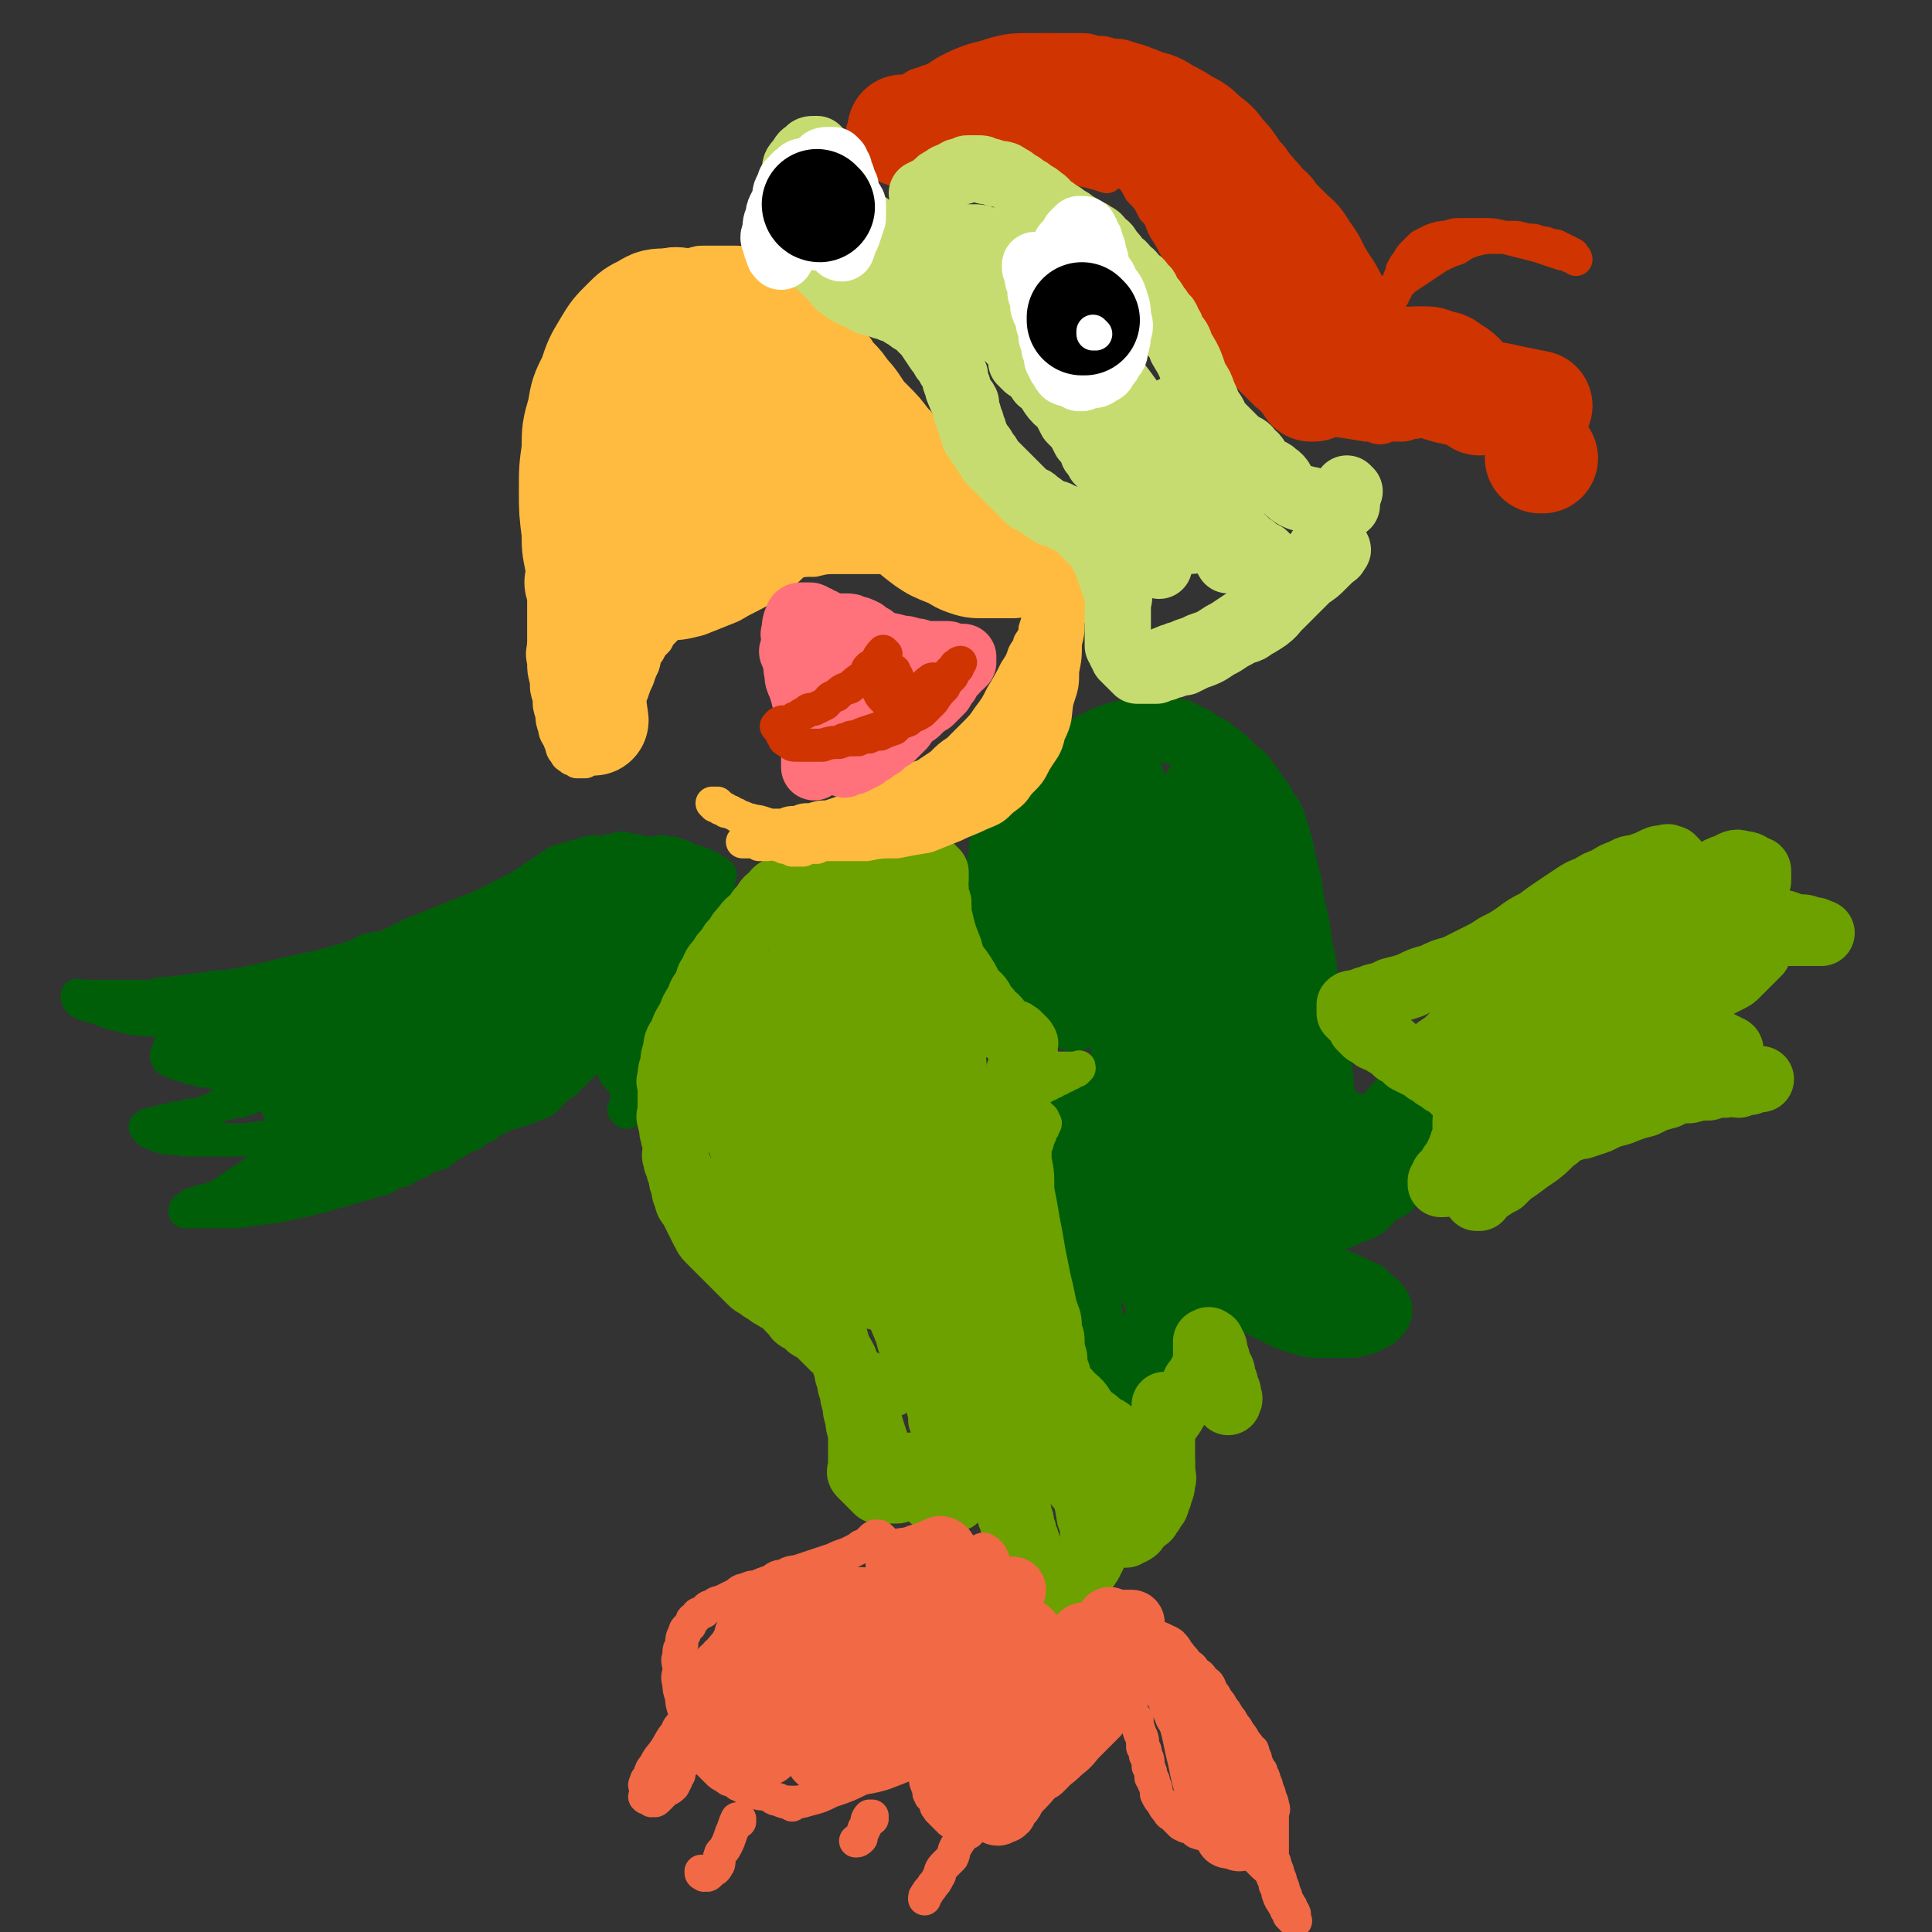<svg viewBox='0 0 700 700' version='1.1' xmlns='http://www.w3.org/2000/svg' xmlns:xlink='http://www.w3.org/1999/xlink'><rect x="0" y="0" width="700" height="700" fill="#333333" stroke="none"/><g fill='none' stroke='#005E09' stroke-width='12' stroke-linecap='round' stroke-linejoin='round'><path d='M261,317c0,0 -1,-1 -1,-1 0,0 0,0 1,1 0,0 0,0 0,0 -2,-1 -2,-1 -3,-2 -1,-1 -1,-1 -2,-1 -1,-1 -1,-1 -2,-1 -2,-1 -2,-1 -4,-1 -2,-1 -2,-2 -4,-2 -2,-1 -2,-1 -4,-1 -3,-1 -3,0 -5,0 -2,0 -2,0 -4,0 -3,-1 -3,-1 -5,-1 -3,-1 -3,-1 -5,0 -2,0 -2,0 -4,1 -3,0 -3,-1 -5,0 -2,0 -2,0 -3,1 -2,0 -2,0 -4,1 -2,0 -2,0 -3,1 -2,0 -2,0 -3,1 -2,1 -2,1 -3,2 -2,1 -2,1 -3,2 -2,1 -2,1 -3,2 -2,1 -2,1 -3,2 -2,1 -2,1 -4,2 -2,1 -2,1 -4,2 -2,1 -2,1 -4,2 -2,1 -2,1 -4,2 -3,1 -3,1 -5,2 -3,1 -3,1 -5,2 -3,1 -3,1 -5,2 -3,1 -3,1 -5,2 -3,1 -3,1 -5,2 -4,2 -4,2 -8,4 -3,1 -3,0 -5,1 -3,0 -3,1 -5,2 -3,1 -3,1 -6,2 -4,1 -4,1 -7,2 -16,3 -16,4 -32,7 -5,1 -5,0 -9,1 -8,1 -8,1 -15,2 -3,0 -3,0 -6,1 -2,0 -2,0 -4,0 -4,0 -4,0 -7,0 -2,0 -2,0 -3,0 -3,0 -3,0 -6,0 -1,0 -1,0 -2,0 -2,0 -2,0 -3,0 -1,0 -1,0 -1,0 -1,0 -1,-1 -1,0 0,0 0,1 1,2 1,0 1,0 2,1 4,1 4,1 9,3 4,1 4,1 8,2 11,1 11,1 23,1 10,-1 10,-1 21,-3 7,-2 7,-2 15,-4 1,-1 1,-1 3,-1 '/><path d='M227,403c0,0 -1,-1 -1,-1 0,0 1,1 1,1 0,-4 0,-5 0,-9 -1,-4 -1,-4 -1,-8 -1,-4 -1,-4 -2,-7 -1,-2 -1,-2 -2,-4 -1,-2 0,-2 -1,-3 -1,-1 -1,-1 -2,-1 -1,-1 -2,-1 -2,0 -1,0 -1,1 -1,2 -1,1 -1,1 -1,3 -1,2 -1,2 -1,4 -1,1 -1,1 -1,3 -1,1 -1,1 -2,3 -2,1 -2,1 -3,3 -2,1 -2,1 -3,3 -2,1 -2,1 -4,3 -2,2 -2,2 -4,4 -2,1 -3,1 -5,2 -3,1 -3,1 -6,2 -3,1 -3,0 -5,2 -3,1 -3,1 -5,3 -3,1 -3,1 -5,3 -3,1 -3,1 -6,3 -3,1 -3,2 -6,4 -4,1 -4,1 -7,3 -3,1 -3,1 -6,3 -4,1 -4,1 -7,3 -4,1 -4,1 -7,2 -4,1 -4,1 -7,2 -4,1 -4,1 -7,2 -4,1 -4,1 -8,2 -5,1 -5,1 -9,2 -8,1 -8,1 -15,2 -3,0 -3,0 -5,0 -2,0 -2,0 -4,0 -2,0 -2,0 -3,0 -2,0 -2,0 -3,0 -2,0 -3,0 -4,0 0,-1 0,-1 1,-1 1,-1 1,-2 3,-2 2,-1 2,-1 4,-1 2,-1 3,-1 5,-2 7,-5 7,-5 14,-9 3,-3 3,-3 6,-5 4,-4 4,-4 8,-7 1,-1 1,-2 2,-2 1,-1 1,-1 2,-1 1,-1 1,-2 2,-2 0,-1 -1,-1 -1,0 -3,0 -3,1 -5,2 -3,1 -3,1 -5,2 -7,1 -7,1 -14,2 -8,0 -8,0 -15,0 -4,0 -4,0 -7,0 -4,-1 -4,0 -8,-1 -3,-1 -3,-1 -5,-2 -1,-1 -2,-2 -1,-2 1,-1 2,-1 4,-1 2,-1 2,-1 4,-1 2,-1 2,-1 5,-1 2,-1 2,-1 5,-1 3,-1 3,-1 6,-2 2,-1 2,-2 5,-2 2,-1 2,-1 5,-1 1,-1 1,-1 3,-1 1,-1 1,-1 3,-1 1,-1 1,-1 2,-1 1,-1 1,-1 2,-1 0,-1 1,-1 1,-1 0,-1 -1,-1 -1,-1 -2,-1 -2,-1 -3,-1 -2,-1 -2,-1 -4,-1 -3,-1 -3,-1 -5,-1 -3,-1 -3,-1 -6,-1 -3,-1 -3,-1 -6,-1 -2,-1 -2,-1 -4,-1 -2,-1 -2,-1 -3,-1 -3,-1 -3,-1 -5,-2 -1,-1 -1,-2 0,-3 0,-2 1,-2 2,-2 1,-1 1,-1 3,-1 2,-1 2,-2 4,-2 3,-2 3,-1 6,-2 4,-2 4,-2 8,-3 4,-2 4,-2 9,-4 5,-2 5,-2 11,-4 5,-3 5,-3 11,-5 4,-2 4,-2 8,-4 '/></g>
<g fill='none' stroke='#005E09' stroke-width='24' stroke-linecap='round' stroke-linejoin='round'><path d='M199,372c0,0 -1,-1 -1,-1 0,0 0,0 1,1 0,0 0,0 0,0 0,0 0,-1 -1,-1 -2,2 -2,3 -4,5 -4,3 -4,2 -8,5 -7,4 -7,4 -13,9 -9,5 -8,6 -17,11 -9,4 -9,3 -18,8 -8,4 -8,4 -15,9 -6,3 -6,3 -12,6 -4,1 -4,1 -8,3 -3,1 -3,1 -5,2 -1,0 -1,0 -2,1 -1,0 -1,0 -1,0 1,-1 2,-1 4,-1 2,-1 2,-1 5,-1 4,-2 4,-2 9,-3 8,-4 8,-4 16,-7 22,-11 23,-11 45,-23 11,-6 10,-7 21,-13 6,-5 6,-5 13,-9 4,-3 4,-3 8,-6 1,-2 1,-2 3,-3 0,-1 1,-1 1,-1 -1,0 -2,0 -3,1 -4,1 -4,1 -8,3 -7,2 -7,3 -13,6 -8,3 -8,3 -16,7 -8,3 -8,3 -16,6 -7,2 -7,2 -13,5 -5,2 -5,2 -9,4 -3,1 -3,1 -6,2 -2,0 -2,0 -4,1 -1,0 -1,0 -2,0 -1,0 -1,0 -2,0 -1,0 -1,0 -1,0 0,-1 0,-1 1,-1 2,-2 2,-2 5,-3 5,-4 5,-4 11,-7 9,-6 9,-6 19,-12 9,-6 9,-7 18,-12 7,-5 7,-4 14,-8 4,-2 4,-2 8,-4 2,-1 2,-1 4,-2 1,-1 1,-1 2,-1 0,-1 1,-1 1,-1 0,-1 -1,0 -1,0 -9,3 -9,2 -18,6 -12,4 -12,4 -23,9 -12,5 -12,5 -24,11 -10,4 -10,4 -20,9 -6,2 -6,3 -12,5 -5,1 -12,3 -10,1 6,-7 13,-9 27,-18 11,-8 11,-9 23,-15 10,-6 10,-6 21,-10 10,-5 10,-5 21,-9 2,-1 2,-1 4,-2 1,-1 2,-2 2,-1 -1,0 -2,2 -4,3 -6,3 -6,2 -12,5 -24,10 -24,11 -47,22 -15,7 -15,7 -30,14 -2,1 -5,2 -5,1 0,-2 2,-4 5,-6 16,-11 16,-11 33,-20 8,-5 9,-5 18,-8 13,-5 13,-5 27,-9 4,-2 4,-2 9,-2 7,-1 7,0 15,0 6,0 6,0 12,0 2,0 2,0 5,0 '/><path d='M228,379c0,0 -1,-1 -1,-1 0,0 0,0 1,1 0,0 0,0 0,0 1,-3 1,-3 2,-6 1,-4 0,-4 2,-7 1,-4 2,-4 4,-7 2,-3 2,-3 4,-6 2,-3 2,-3 4,-5 1,-3 1,-3 3,-5 1,-2 1,-2 3,-4 1,-2 1,-2 2,-3 1,-2 1,-2 2,-3 0,-1 0,-1 1,-2 0,-1 0,-1 0,-2 0,-1 0,-1 0,-2 -1,-1 -1,-2 -2,-2 -2,-2 -2,-2 -4,-2 -4,-1 -4,-1 -7,-1 -5,-1 -5,0 -9,0 -5,0 -5,-1 -10,0 -5,0 -5,0 -10,2 -8,2 -8,2 -15,5 '/><path d='M237,327c0,0 -1,-1 -1,-1 0,0 1,0 1,1 -2,5 -2,5 -3,11 -2,8 -1,8 -2,16 -1,9 -1,9 -2,19 -1,6 -1,6 -1,12 '/><path d='M229,387c0,0 -1,-1 -1,-1 0,0 1,1 1,1 1,-5 1,-5 2,-10 1,-7 0,-8 2,-14 1,-7 2,-7 5,-14 2,-6 2,-7 6,-12 2,-5 2,-5 6,-8 2,-3 2,-2 5,-4 '/><path d='M71,376c0,0 0,-1 -1,-1 0,0 1,0 1,1 0,0 0,0 0,0 7,0 7,0 14,1 6,0 6,0 13,0 '/><path d='M107,400c0,0 0,-1 -1,-1 0,0 1,1 1,1 4,-2 4,-3 9,-4 3,-2 3,-1 6,-2 '/><path d='M391,399c0,0 -1,-1 -1,-1 0,0 0,0 0,1 0,0 0,0 0,0 -1,4 -1,4 -2,9 0,5 0,5 0,11 0,7 0,7 0,15 1,8 1,8 2,17 1,7 1,7 2,14 2,6 2,6 3,13 2,5 2,5 3,11 1,4 1,4 2,8 1,2 1,2 2,5 1,1 1,1 1,3 1,1 1,1 1,2 1,0 1,0 1,1 1,0 1,0 1,1 1,0 1,0 1,0 1,-1 1,-1 1,-2 1,-2 2,-2 2,-3 2,-3 1,-3 2,-5 2,-4 2,-4 3,-7 2,-4 1,-4 2,-8 2,-4 2,-4 3,-8 2,-3 2,-4 3,-6 2,-3 2,-3 3,-4 3,-2 3,-2 5,-3 3,-2 3,-2 5,-2 2,-1 2,-1 4,-1 '/><path d='M441,459c0,0 -1,-1 -1,-1 0,0 0,0 0,1 3,3 3,3 6,6 4,3 4,3 8,6 6,3 6,3 12,6 5,2 5,2 10,3 4,0 4,0 8,0 3,0 3,0 6,0 2,-1 2,-1 4,-1 1,-1 1,-1 2,-1 1,-1 1,-1 2,-1 1,-1 1,-1 1,-1 1,-1 1,-2 0,-2 0,-1 0,-1 -1,-1 0,-1 0,-1 -1,-1 -1,-1 -1,-2 -2,-2 -1,-2 -1,-1 -3,-2 -2,-1 -2,-1 -4,-2 -2,-1 -2,-1 -5,-2 -3,-2 -3,-2 -6,-3 -3,-2 -3,-2 -6,-3 -2,-1 -2,-1 -4,-2 -1,-1 -1,-2 -3,-2 -1,-1 -1,-1 -3,-1 0,-1 0,-1 -1,-1 0,-1 0,-1 0,-1 1,-1 1,-2 2,-2 2,-2 2,-2 4,-2 3,-2 3,-1 6,-2 3,-1 3,-1 6,-2 3,-1 3,-1 6,-2 3,-1 3,-1 5,-2 2,-1 2,-1 3,-1 2,-1 2,-1 3,-2 1,-1 1,-1 2,-2 1,-1 1,-2 2,-2 1,-1 1,-1 2,-1 1,-1 1,-1 1,-1 1,-1 1,0 1,0 0,0 0,0 -1,0 -1,0 -1,-1 -2,0 -1,0 -1,0 -3,1 -2,0 -2,0 -5,1 -2,0 -2,0 -5,0 -2,0 -2,0 -5,0 -2,-1 -2,-1 -4,-1 -1,-1 -1,-1 -3,-1 -1,-1 -1,-1 -2,-1 0,-1 0,-1 -1,-1 0,-1 0,-1 0,-1 1,-1 1,-1 1,-1 2,-1 2,-1 4,-1 3,-1 3,-2 6,-2 4,-1 4,0 7,-1 4,-1 4,-2 7,-3 3,-2 3,-2 5,-3 2,-2 3,-2 4,-3 2,-2 1,-2 2,-3 1,-2 1,-2 1,-3 0,-1 0,-1 0,-2 0,-1 1,-1 0,-2 0,-1 0,-1 -1,-1 0,-1 0,-1 -1,-1 0,-1 0,-1 -1,0 0,0 0,0 -1,1 0,1 0,1 -1,2 0,1 0,1 -1,2 0,0 -1,0 -2,1 -1,0 -1,0 -3,1 -1,0 -1,0 -3,1 -1,0 -1,0 -3,0 -1,-1 -1,-1 -3,-1 -1,-1 -1,-1 -3,-1 -1,-1 -1,-1 -3,-2 -1,-2 -1,-2 -2,-3 -1,-2 -1,-2 -2,-4 0,-2 0,-2 -1,-4 0,-2 1,-2 0,-4 0,-3 0,-3 -1,-5 0,-3 0,-3 -1,-6 0,-4 0,-4 -1,-8 -1,-6 -1,-6 -2,-12 -1,-8 0,-8 -2,-15 -1,-8 -1,-8 -3,-16 -1,-8 -1,-8 -3,-15 -1,-6 -1,-6 -3,-12 -1,-4 -1,-4 -4,-8 -1,-3 -2,-3 -4,-6 -1,-2 -1,-2 -3,-4 -1,-2 -1,-2 -3,-3 -2,-2 -2,-2 -4,-4 -2,-2 -2,-2 -4,-3 -2,-2 -2,-2 -5,-3 -2,-2 -2,-2 -5,-3 -2,-1 -2,-2 -5,-2 -3,-1 -3,-1 -6,-1 -3,0 -3,0 -7,1 -4,1 -4,0 -9,2 -4,1 -4,2 -9,4 -4,2 -4,2 -9,5 -3,2 -3,2 -7,5 -2,2 -2,1 -5,4 -2,2 -2,2 -4,5 -1,2 -1,2 -3,5 -1,3 -1,3 -2,6 0,3 0,3 -1,6 0,3 0,3 -1,7 0,3 0,3 0,7 1,3 1,3 1,6 1,3 1,3 1,6 1,3 1,3 2,6 2,3 2,3 3,7 3,4 3,4 5,8 4,4 4,4 8,9 4,3 4,3 7,6 '/><path d='M389,314c0,0 -1,-1 -1,-1 0,0 0,0 0,1 0,0 0,0 0,0 1,0 0,-1 0,-1 4,11 5,12 9,24 6,17 6,17 11,34 5,12 5,12 9,25 4,8 4,8 7,17 2,4 2,4 3,9 1,1 1,1 1,3 1,0 1,0 1,0 1,-2 1,-2 1,-3 1,-5 1,-5 0,-10 -1,-11 -1,-11 -3,-22 -2,-15 -2,-15 -5,-29 -3,-14 -3,-14 -7,-27 -2,-9 -1,-9 -4,-18 -1,-5 -1,-5 -3,-10 0,-3 0,-3 -1,-5 0,-1 0,-2 0,-1 0,0 0,1 0,3 2,7 2,7 3,14 5,15 5,15 9,30 5,16 5,16 10,32 4,12 4,12 8,24 3,5 3,5 6,10 2,2 2,2 4,3 1,0 2,-1 2,-2 1,-4 1,-4 1,-7 0,-9 0,-9 -1,-17 -1,-14 -1,-14 -4,-28 -2,-14 -2,-14 -5,-27 -2,-11 -2,-11 -4,-22 -1,-8 -1,-8 -2,-15 0,-5 0,-5 -1,-9 0,-2 0,-3 0,-3 1,0 1,1 1,2 2,6 2,6 3,13 3,14 3,14 6,29 4,16 4,16 7,33 3,12 3,12 6,25 2,6 2,6 4,12 1,2 1,3 2,5 1,0 1,0 1,0 1,-2 1,-2 1,-4 0,-6 0,-6 -1,-11 -1,-12 -1,-12 -3,-23 -2,-14 -2,-14 -5,-28 -2,-10 -1,-10 -4,-20 -1,-5 -1,-5 -3,-10 0,-2 0,-4 -1,-4 0,0 0,1 0,3 2,5 2,5 3,11 3,11 2,11 4,22 3,13 3,13 5,26 2,10 3,10 4,21 1,7 1,7 1,15 1,4 1,4 1,9 1,2 0,2 0,5 0,1 1,1 0,3 0,1 0,1 -1,2 0,0 0,0 -1,1 0,0 0,0 -1,1 0,0 0,0 -1,1 -1,0 -1,0 -2,1 -1,0 -1,0 -2,1 -1,0 -1,1 -2,2 -1,1 -1,1 -3,2 -2,1 -1,2 -4,3 -2,1 -3,1 -6,2 -3,1 -3,1 -7,2 -3,0 -3,0 -7,1 -2,0 -2,0 -5,0 -2,0 -2,0 -4,0 -1,0 -1,0 -3,0 -1,0 -1,0 -2,0 0,0 0,0 -1,0 0,0 0,0 -1,0 0,-1 0,-1 0,-1 0,-2 0,-2 0,-3 0,-5 1,-5 0,-9 0,-9 0,-9 -1,-17 0,-11 0,-11 -2,-21 0,-8 -1,-8 -2,-16 0,-5 0,-5 -1,-9 0,-2 0,-5 0,-4 0,0 0,2 0,5 1,7 1,7 1,14 1,10 1,10 1,21 1,11 1,11 1,22 1,8 1,8 1,17 1,6 1,6 2,12 1,4 1,4 2,8 1,3 1,3 2,6 1,2 1,2 2,4 1,1 1,1 1,2 1,0 1,1 1,1 1,0 1,-1 1,-1 1,-2 1,-2 1,-3 1,-3 1,-3 0,-6 0,-4 0,-4 -1,-7 0,-3 0,-3 -2,-6 0,-2 0,-3 -2,-4 0,-1 -1,-2 -2,-1 0,0 0,1 0,3 1,3 1,3 1,7 1,5 1,5 2,10 1,3 1,3 2,7 1,1 1,1 2,3 1,0 1,1 1,1 1,-1 1,-1 0,-2 0,-2 0,-2 -1,-3 0,-2 -1,-2 -2,-3 0,-1 0,-1 -1,-2 0,-1 0,-1 -1,-2 0,-1 0,-1 -1,-1 '/><path d='M449,438c0,0 -1,-1 -1,-1 0,0 0,0 0,1 0,0 0,0 0,0 0,-4 0,-4 -1,-7 -1,-7 -2,-7 -4,-14 -3,-12 -3,-12 -7,-24 -4,-15 -4,-15 -9,-30 -3,-14 -3,-14 -7,-27 -3,-11 -3,-11 -6,-22 -1,-8 -1,-8 -2,-16 0,-5 0,-5 -1,-10 0,-3 0,-3 -1,-5 0,-1 0,-1 -1,-1 0,0 0,0 -1,0 -1,0 -1,0 -2,1 -1,1 -1,1 -3,3 -2,3 -2,3 -4,6 -2,5 -2,5 -4,10 -1,6 -2,6 -3,12 -1,6 -1,6 -1,13 1,5 1,5 3,11 2,4 2,4 5,8 3,3 3,4 7,6 4,2 4,1 8,2 4,0 4,0 7,0 3,-1 4,-1 6,-2 2,-2 2,-2 3,-4 1,-3 2,-3 1,-6 0,-5 0,-5 -2,-9 -2,-8 -3,-7 -7,-14 -3,-7 -3,-7 -8,-13 -3,-5 -3,-6 -7,-10 -2,-3 -2,-3 -5,-5 -1,-1 -2,-2 -4,-1 -2,0 -2,1 -4,3 -2,4 -2,4 -3,9 -1,7 -1,7 -2,15 0,8 0,8 0,16 1,6 1,6 2,12 1,4 1,4 3,8 2,2 2,2 4,5 2,2 2,2 4,4 4,1 4,1 7,2 5,0 5,0 9,-1 6,-2 6,-2 10,-5 5,-3 5,-3 8,-7 3,-4 3,-4 5,-8 2,-4 2,-4 2,-7 1,-4 1,-4 0,-7 0,-4 0,-5 -3,-8 -2,-4 -2,-4 -6,-7 -4,-4 -4,-4 -9,-7 -5,-3 -5,-3 -11,-5 -4,-2 -4,-2 -9,-3 -3,-1 -3,-1 -7,0 -3,0 -3,0 -6,2 -3,2 -3,2 -5,6 -2,4 -1,5 -2,10 0,7 0,7 1,14 2,6 2,6 4,12 2,4 2,5 5,9 3,3 3,3 6,6 3,2 4,2 7,3 4,0 5,0 8,0 5,-1 5,-1 8,-3 4,-2 4,-2 7,-5 3,-3 3,-3 5,-6 2,-3 3,-3 3,-6 1,-5 1,-5 0,-9 -1,-5 -1,-6 -4,-10 -3,-6 -3,-6 -7,-11 -3,-5 -3,-5 -8,-9 -3,-3 -3,-3 -8,-5 -3,-2 -3,-2 -7,-2 -2,0 -3,0 -5,2 -3,3 -3,3 -5,8 -2,8 -2,8 -3,17 0,11 0,11 1,22 2,8 2,8 4,16 2,4 2,4 3,8 '/></g>
<g fill='none' stroke='#6CA100' stroke-width='24' stroke-linecap='round' stroke-linejoin='round'><path d='M434,502c0,0 -1,-1 -1,-1 0,0 0,1 0,1 1,-2 1,-2 2,-4 1,-1 1,-1 1,-2 1,-2 1,-2 1,-3 1,-1 0,-1 0,-2 0,-1 0,-1 0,-1 0,-1 0,-1 0,-1 0,-1 0,-1 0,-2 0,-1 0,-1 0,-1 0,0 0,0 0,0 1,0 1,-1 1,0 1,0 1,0 1,1 1,1 1,1 1,3 1,2 1,2 1,4 1,2 2,2 2,5 1,2 1,2 1,4 1,1 1,1 1,3 1,1 0,1 0,2 '/><path d='M423,510c0,0 -1,-1 -1,-1 0,0 0,0 0,1 0,0 0,0 0,0 0,2 0,2 -1,4 0,2 0,2 0,5 0,2 0,2 0,4 0,3 0,3 0,6 0,2 0,2 0,5 0,1 1,1 0,3 0,2 0,2 -1,4 0,1 0,1 -1,3 0,1 0,1 -1,2 -1,1 0,1 -2,3 0,1 -1,1 -2,2 -1,1 -1,1 -2,2 -1,1 0,1 -2,2 0,0 -1,0 -2,1 -1,0 -1,0 -2,0 -1,0 -1,0 -2,0 0,-1 0,-1 -1,-1 0,-1 0,-2 -1,-2 0,-1 0,-1 -1,-1 0,-1 0,-1 -1,-1 0,-1 0,-1 -1,0 0,0 0,0 -1,1 0,0 0,1 0,2 0,1 0,1 0,3 0,1 1,1 0,2 0,1 0,1 -1,2 0,1 0,1 -1,2 0,1 0,1 -1,2 0,1 0,1 -1,2 0,1 -1,1 -2,2 -1,1 -1,0 -2,2 0,0 0,1 -1,2 0,1 0,1 -1,2 0,1 0,1 -1,2 0,1 0,1 -1,2 0,0 0,0 -1,1 0,0 0,0 -1,1 0,0 0,0 -1,0 0,-1 0,-1 -1,-1 0,-1 0,-1 -1,-1 0,-1 0,-1 -1,-1 0,-1 0,-1 -1,-2 0,-1 0,-1 -1,-2 0,-1 0,-1 -1,-2 0,-1 0,-1 -1,-2 0,-1 0,-1 -1,-2 0,-1 0,-1 -1,-2 0,-2 0,-2 -1,-3 0,-2 0,-2 -1,-3 0,-2 0,-2 -1,-3 0,-2 0,-2 -1,-4 0,-2 0,-2 -1,-4 0,-2 0,-2 -1,-4 0,-2 0,-2 -1,-3 0,-1 0,-1 -1,-1 0,0 0,0 0,1 1,2 1,2 1,4 1,3 2,3 2,6 1,2 1,2 1,4 1,1 1,1 1,2 1,0 1,1 0,1 0,0 0,-1 -1,-1 0,-1 0,-1 -1,-1 0,-1 0,-1 -1,-2 0,-2 0,-2 -1,-3 0,-2 0,-2 -1,-3 0,-2 0,-2 -1,-3 0,-2 0,-2 -1,-3 0,-2 0,-2 -1,-4 0,-2 0,-2 -1,-3 0,-2 1,-2 0,-4 0,-2 0,-2 -1,-3 0,-2 0,-2 -1,-3 0,-2 0,-2 -1,-3 0,-2 0,-2 -1,-3 0,-1 0,-1 -1,-2 0,-1 0,-1 0,-2 0,-1 0,-1 0,-1 0,0 0,0 0,0 0,0 0,0 0,1 0,1 0,1 0,2 0,1 0,1 0,3 0,1 0,1 0,2 0,1 1,1 0,2 0,0 0,0 -1,1 0,0 0,0 -1,0 0,0 0,0 -1,0 0,0 0,0 -1,0 0,0 0,0 -1,0 0,0 0,0 -1,0 0,0 0,-1 -1,0 0,0 0,0 0,1 -1,0 0,1 0,2 0,1 0,1 0,2 0,1 0,1 0,2 0,1 0,1 0,2 0,1 0,1 0,2 -1,1 -1,1 -1,2 -1,1 -1,1 -1,2 -1,0 -1,0 -1,1 -1,0 -1,0 -1,1 -1,0 -1,0 -2,0 -1,0 -1,0 -2,0 -1,0 -1,0 -2,0 -1,0 -2,0 -2,0 -1,-1 -1,-1 -1,-1 -1,-1 -1,-1 -1,-1 -1,-1 0,-1 0,-1 0,-1 0,-1 0,-1 0,-1 0,-1 0,-1 -1,-1 -1,-1 -1,-1 -1,-1 -1,-1 -1,-1 -1,-1 -1,-1 -1,-1 -1,-1 -1,-1 -1,-1 -1,-1 -1,-1 -1,-1 -1,-1 -1,-1 -1,-1 -1,-1 0,-1 0,-1 0,0 0,0 0,1 0,0 0,0 0,1 0,1 0,1 0,2 -1,0 -1,0 -1,1 -1,0 -1,0 -1,1 -1,0 -1,0 -1,1 -1,0 -1,0 -1,1 -1,0 -1,0 -1,1 -1,0 -1,0 -1,0 -1,0 -1,0 -2,0 -1,0 -1,0 -2,0 -1,0 -2,0 -2,0 -1,-1 -1,-1 -1,-1 -1,-1 -1,-1 -1,-1 -1,-1 -1,-1 -1,-1 -1,-1 -1,-1 -1,-1 -1,-1 -1,-1 -1,-1 -1,-1 -1,-1 -1,-1 -1,-1 0,-1 0,-2 0,-1 0,-1 0,-2 0,-2 0,-2 0,-3 0,-2 0,-2 0,-4 0,-2 0,-2 0,-4 -1,-3 -1,-3 -1,-5 -1,-3 -1,-3 -1,-5 -1,-3 -1,-3 -1,-5 -1,-2 -1,-2 -1,-4 -1,-2 -1,-2 -1,-4 -1,-2 -1,-2 -1,-3 -1,-2 -1,-2 -2,-3 -1,-2 -1,-1 -2,-2 -1,-1 -1,-1 -2,-2 -1,-1 -1,-1 -2,-2 -1,-1 -1,-2 -2,-2 -1,-1 -2,-1 -2,-1 -2,-1 -1,-2 -2,-2 -1,-1 -2,-1 -2,-1 -2,-1 -1,-1 -2,-2 -1,-1 -1,-1 -2,-2 -1,-1 -1,-2 -2,-2 -2,-2 -2,-1 -3,-2 -2,-1 -2,-1 -3,-2 -2,-1 -2,-1 -3,-2 -2,-1 -2,-1 -3,-2 -2,-2 -2,-2 -3,-3 -2,-2 -2,-2 -3,-3 -2,-2 -2,-2 -3,-3 -2,-2 -2,-2 -3,-3 -2,-2 -2,-2 -3,-3 -2,-2 -1,-2 -2,-3 -1,-2 -1,-2 -2,-4 -1,-2 -1,-2 -2,-4 -1,-2 -2,-2 -2,-4 -1,-2 -1,-2 -1,-4 -1,-2 -1,-2 -1,-4 -1,-2 -1,-2 -1,-3 -1,-2 -1,-2 -1,-3 -1,-2 0,-2 0,-3 0,-2 0,-2 0,-3 -1,-2 -1,-2 -1,-3 -1,-2 0,-2 0,-3 -1,-1 -1,-1 -1,-2 -1,-2 0,-2 0,-3 0,-2 0,-2 0,-3 0,-2 0,-2 0,-3 0,-2 0,-2 0,-3 0,-2 -1,-2 0,-3 0,-3 0,-3 1,-5 0,-3 0,-3 1,-5 0,-3 0,-3 2,-6 1,-3 1,-3 3,-6 1,-3 1,-3 3,-6 1,-3 1,-3 3,-5 1,-3 0,-3 2,-5 1,-3 1,-3 3,-5 1,-2 1,-2 3,-4 1,-2 1,-2 3,-4 1,-2 1,-2 3,-4 1,-2 2,-2 4,-4 1,-2 1,-2 3,-4 1,-2 1,-2 3,-3 1,-2 1,-2 3,-3 1,-1 1,-1 3,-2 1,-1 1,-1 3,-2 '/><path d='M289,319c0,0 -1,-1 -1,-1 0,0 0,0 1,1 0,0 0,0 0,0 0,0 -1,-1 -1,-1 2,0 3,1 6,1 3,-1 3,-1 7,-2 4,-1 4,-1 8,-2 4,-2 4,-1 8,-3 3,-2 2,-3 6,-4 2,-2 2,-1 5,-2 1,-1 2,-1 4,-1 '/><path d='M407,523c0,0 -1,-1 -1,-1 0,0 0,0 0,1 0,0 0,0 0,0 1,0 0,0 0,-1 -1,-1 -1,-1 -3,-2 -1,-2 -2,-2 -4,-3 -2,-2 -2,-2 -5,-4 -3,-4 -2,-4 -6,-7 -3,-4 -4,-4 -8,-7 -3,-5 -3,-5 -7,-9 -3,-4 -3,-4 -6,-8 -2,-4 -2,-4 -4,-8 -1,-3 -1,-3 -3,-6 -1,-3 -1,-3 -2,-6 0,-3 0,-3 -1,-5 0,-3 0,-3 -1,-5 0,-3 0,-3 0,-5 0,-3 0,-3 0,-6 1,-4 1,-4 1,-7 1,-4 1,-4 1,-8 1,-4 1,-4 2,-8 1,-4 1,-4 2,-7 1,-3 1,-3 2,-6 1,-3 2,-3 2,-5 1,-2 1,-2 1,-4 1,-2 1,-2 1,-4 1,-2 1,-2 1,-3 1,-1 1,-1 1,-2 1,-1 0,-1 0,-2 0,-1 0,-1 0,-1 1,-1 1,-1 1,-1 1,-1 0,-1 0,-1 0,-1 0,-1 0,-1 0,-1 0,-1 0,-1 0,-1 0,-1 0,-1 0,-1 1,-1 0,-1 0,-1 0,-1 -1,-1 0,-1 0,-1 -1,-1 0,-1 0,-1 -1,-1 0,-1 -1,-1 -2,-1 -1,-1 -1,-1 -2,-1 -1,-1 -1,-1 -2,-2 -1,-2 -1,-2 -3,-3 -1,-2 -1,-2 -3,-4 -1,-3 -2,-3 -4,-5 -2,-4 -2,-4 -4,-7 -3,-4 -3,-4 -4,-8 -2,-5 -2,-5 -3,-9 -1,-4 -1,-4 -1,-8 -1,-3 -1,-3 -1,-5 -1,-2 0,-2 0,-3 0,-2 0,-2 0,-3 -1,-1 -1,-1 -1,-1 -1,-1 -1,-1 -1,-1 '/><path d='M343,348c0,0 -1,-1 -1,-1 0,0 0,0 1,1 0,5 -1,5 0,11 0,10 1,10 2,20 1,15 1,15 2,30 0,15 -1,15 0,31 0,14 0,14 2,28 0,12 0,12 1,24 2,8 2,8 4,17 2,5 2,5 4,11 2,2 2,2 3,5 1,1 1,1 2,2 1,0 1,0 1,0 0,-3 0,-3 -1,-6 -2,-10 -2,-10 -5,-19 -3,-18 -3,-18 -7,-36 -3,-17 -4,-17 -7,-33 -4,-15 -4,-15 -7,-30 -3,-12 -2,-12 -4,-24 -2,-8 -2,-8 -3,-15 -1,-4 -1,-4 -2,-7 -1,-2 -1,-3 -1,-3 -1,-1 -1,1 -1,2 -1,5 -1,5 0,10 0,14 0,14 2,28 2,18 2,18 5,37 2,15 2,15 6,31 2,12 2,12 5,24 1,6 1,6 3,13 0,2 0,2 2,5 0,0 0,0 1,0 0,-3 0,-3 0,-6 -1,-9 -1,-9 -2,-18 -3,-17 -4,-17 -7,-33 -4,-17 -5,-17 -8,-33 -4,-15 -4,-15 -6,-29 -3,-12 -2,-12 -4,-24 -2,-7 -2,-7 -3,-13 -1,-3 -1,-4 -2,-6 -1,-2 -1,-2 -2,-2 -1,0 -1,0 -1,1 -1,4 -1,4 -1,9 -1,12 -2,12 -1,24 0,18 0,18 2,37 1,15 1,15 4,31 2,13 1,13 5,26 1,7 2,7 5,15 1,4 1,4 3,8 0,1 0,1 2,2 1,0 2,0 3,-1 2,-5 2,-5 3,-10 1,-12 0,-12 0,-24 -1,-18 -1,-18 -3,-36 -3,-16 -3,-16 -6,-32 -3,-14 -2,-14 -5,-27 -3,-10 -3,-9 -6,-18 -2,-5 -2,-5 -4,-9 -2,-2 -2,-2 -3,-3 -1,-1 -2,-1 -2,0 -2,0 -3,0 -3,2 -4,5 -4,5 -5,12 -3,13 -3,13 -3,27 -1,18 0,18 2,37 1,14 1,14 4,29 2,9 2,9 6,19 1,4 1,4 3,8 1,1 1,2 3,3 0,0 1,0 2,0 1,-3 1,-3 2,-6 1,-9 1,-9 1,-18 -1,-16 -1,-16 -3,-31 -2,-16 -3,-16 -5,-32 -3,-13 -3,-13 -5,-25 -2,-8 -1,-8 -4,-15 -2,-4 -3,-4 -5,-6 -2,-1 -2,-2 -3,-1 -2,0 -2,0 -3,2 -3,4 -4,4 -5,10 -3,10 -3,10 -4,21 -2,14 -2,14 -2,29 0,12 0,12 2,25 1,8 1,8 3,17 1,5 0,5 3,10 1,2 1,3 4,5 1,1 1,1 4,2 1,0 2,0 4,-1 1,-2 2,-2 3,-4 2,-6 2,-6 3,-11 0,-9 0,-9 -1,-18 -2,-11 -2,-11 -4,-21 -3,-10 -3,-10 -6,-19 -3,-7 -4,-7 -7,-13 -3,-5 -3,-4 -6,-8 -2,-2 -2,-3 -4,-4 -2,-1 -2,-2 -4,-1 -2,0 -3,0 -4,2 -3,3 -3,3 -4,8 -3,9 -3,9 -3,19 -1,13 0,13 2,27 1,12 1,12 5,25 2,8 3,8 7,17 2,5 2,5 6,10 2,2 2,2 6,4 2,0 2,0 5,0 2,-1 2,-1 4,-3 2,-3 2,-4 3,-7 1,-8 1,-8 1,-16 -2,-13 -2,-13 -5,-25 -4,-14 -4,-14 -9,-26 -4,-10 -5,-9 -10,-18 -3,-5 -3,-5 -6,-10 -2,-3 -2,-3 -4,-5 -2,-1 -2,-1 -3,-1 -1,0 -2,0 -2,1 -2,1 -3,1 -3,3 -2,4 -2,4 -2,9 -1,7 -1,7 1,14 3,19 3,19 8,39 2,9 2,9 6,18 3,7 3,6 8,13 3,5 3,5 7,10 3,3 3,3 7,6 2,1 2,1 5,3 '/><path d='M319,323c0,0 -1,-1 -1,-1 0,0 0,0 1,1 0,0 0,0 0,0 2,7 1,7 4,14 4,14 5,14 10,29 5,16 4,16 9,33 3,13 4,13 8,27 4,15 3,15 7,30 '/></g>
<g fill='none' stroke='#6CA100' stroke-width='12' stroke-linecap='round' stroke-linejoin='round'><path d='M389,517c0,0 -1,-1 -1,-1 0,0 0,0 0,1 0,5 0,5 -1,11 0,6 0,6 0,12 1,5 1,5 2,11 1,3 2,3 3,6 1,2 1,2 2,4 2,0 3,0 4,0 3,-1 3,-2 4,-3 3,-4 3,-4 4,-7 2,-5 1,-5 1,-9 0,-5 1,-5 -1,-9 0,-4 -1,-4 -3,-7 -1,-3 -2,-4 -5,-5 -2,-2 -3,-2 -6,-1 -2,0 -2,0 -4,2 -2,2 -2,2 -3,6 0,3 0,4 0,8 1,3 1,4 3,7 2,2 3,2 5,4 3,0 3,0 5,0 3,-1 3,-2 4,-4 2,-3 2,-3 2,-6 1,-3 1,-4 -1,-6 0,-3 -1,-3 -3,-4 -2,-1 -2,-1 -5,0 -2,0 -2,1 -4,3 '/><path d='M389,546c0,0 -1,0 -1,-1 -1,-2 -1,-2 -2,-3 0,-3 0,-3 -1,-5 0,-3 0,-3 -1,-5 0,-4 -1,-4 -2,-7 -1,-4 0,-4 -2,-7 -1,-5 -1,-5 -3,-9 -1,-4 -1,-4 -2,-8 -1,-5 -1,-5 -2,-9 -1,-5 -1,-5 -2,-9 -1,-5 -1,-5 -2,-10 0,-5 0,-5 -1,-10 0,-5 0,-5 -1,-10 0,-5 0,-5 0,-10 1,-5 1,-5 2,-10 1,-5 1,-5 2,-9 2,-4 2,-4 3,-7 1,-2 2,-2 2,-4 1,-2 1,-2 1,-3 1,-1 1,-1 1,-2 1,-1 1,-1 0,-2 0,-1 0,-1 -1,-1 0,-1 0,-1 -1,0 0,0 0,1 -1,2 0,2 0,2 0,5 0,4 0,4 0,8 1,5 1,5 1,11 1,5 1,5 2,11 1,5 1,5 2,11 1,5 1,5 2,10 1,4 1,4 2,9 1,4 2,4 2,9 1,3 1,3 1,7 1,3 1,3 1,6 1,2 1,2 1,4 1,1 0,1 0,3 0,1 0,1 0,2 0,0 0,0 0,1 0,0 0,1 0,1 0,0 1,-1 0,-1 0,-1 0,-1 -1,-2 -1,-2 -1,-2 -2,-4 -1,-3 0,-3 -2,-5 -1,-3 -1,-3 -3,-6 -1,-4 -1,-4 -3,-7 -1,-4 -1,-4 -3,-8 -1,-4 -1,-4 -2,-8 -1,-4 0,-4 -2,-8 0,-4 -1,-4 -2,-7 -1,-4 0,-4 -2,-7 0,-3 -1,-3 -2,-6 0,-3 0,-3 -1,-5 0,-2 0,-2 -1,-4 0,-2 0,-2 -1,-3 0,-2 0,-2 -1,-3 0,-2 0,-2 0,-3 0,-2 0,-2 0,-3 0,-2 0,-2 0,-3 0,-2 0,-2 0,-3 0,-1 0,-1 0,-2 1,-1 1,-1 1,-2 1,-1 1,-1 1,-2 1,-1 1,-1 1,-2 1,-1 1,-1 2,-2 2,-1 2,-2 3,-2 2,-1 2,-1 3,-1 2,-1 2,-1 3,-1 2,-1 2,-1 3,-1 1,-1 1,-1 2,-1 1,-1 1,-1 2,-1 1,-1 1,-1 2,-1 1,-1 1,-1 2,-1 1,-1 1,-1 2,-1 1,-1 2,-1 2,-1 1,-1 1,-1 1,-1 0,-1 0,0 -1,0 0,0 0,0 -1,0 -1,0 -1,0 -2,0 -1,0 -1,0 -2,0 -1,0 -1,0 -2,0 -1,0 -1,0 -3,0 -1,0 -1,0 -3,0 -1,0 -1,0 -3,0 -1,0 -1,-1 -3,0 -1,0 -1,0 -3,1 '/><path d='M335,483c0,0 -1,-1 -1,-1 0,5 0,6 1,12 0,6 0,6 1,13 1,6 1,6 3,13 1,4 0,4 2,9 0,2 0,2 2,4 0,1 0,1 2,3 0,0 0,1 2,1 1,0 1,-1 3,-1 1,-2 2,-2 2,-3 2,-4 2,-4 2,-7 1,-6 1,-6 0,-11 0,-6 0,-6 -3,-11 -1,-4 -1,-4 -3,-7 -2,-3 -2,-3 -4,-4 -2,-1 -2,-1 -4,-1 -2,0 -3,-1 -4,1 -2,1 -2,1 -2,4 -1,3 -1,4 0,8 0,4 0,4 1,8 0,3 0,3 2,6 0,2 0,2 2,4 0,1 0,1 2,2 0,0 1,0 2,0 0,-1 0,-1 1,-1 0,-3 1,-3 1,-5 0,-4 -1,-4 -1,-7 -1,-3 -1,-4 -1,-6 -1,-3 -1,-3 -2,-4 -1,-1 -1,-1 -2,-1 -1,0 -2,0 -2,1 -2,1 -2,1 -2,4 -1,3 0,3 1,7 0,3 1,3 2,6 '/><path d='M325,507c0,0 -1,-1 -1,-1 0,0 1,1 1,1 -2,-2 -2,-3 -4,-5 -2,-2 -2,-2 -3,-3 -2,-2 -1,-2 -2,-3 -1,-1 -2,-1 -2,-1 -1,-1 -1,-1 -1,-1 -1,0 -1,0 -1,1 -1,2 -1,2 0,5 0,5 1,5 2,10 1,5 0,5 2,11 0,4 0,4 2,8 0,2 0,2 2,5 0,1 0,1 2,2 0,0 1,-1 2,-1 0,-3 0,-3 0,-5 -1,-5 -1,-5 -1,-9 -2,-6 -2,-6 -3,-11 -2,-6 -2,-6 -4,-10 -3,-5 -3,-5 -5,-9 -2,-5 -2,-5 -3,-9 -1,-3 -2,-3 -2,-6 -1,-3 -1,-3 -1,-6 -1,-2 -1,-2 -1,-4 0,-2 0,-2 1,-3 '/><path d='M369,519c0,0 -1,-1 -1,-1 0,0 0,0 0,1 0,0 0,0 0,0 3,4 3,4 6,8 5,6 5,6 9,12 5,4 5,5 9,9 5,3 5,3 9,6 3,1 3,1 6,2 3,0 4,0 6,-1 3,-1 3,-2 5,-3 3,-3 3,-3 5,-5 2,-4 2,-4 3,-7 1,-4 1,-4 1,-8 0,-4 0,-4 -1,-7 -1,-3 -1,-3 -3,-5 -1,-2 -1,-2 -4,-2 -2,-1 -3,0 -6,1 -3,1 -3,1 -7,4 -3,2 -3,2 -6,5 -2,2 -2,2 -5,5 -1,1 -1,1 -3,3 -1,1 -1,0 -2,2 0,0 0,1 -1,2 0,1 0,1 0,2 1,1 1,1 1,3 1,1 1,1 2,3 2,1 2,2 4,3 4,1 4,1 7,1 5,-1 5,-1 8,-3 4,-2 4,-2 7,-5 3,-3 3,-4 5,-7 2,-3 2,-3 2,-6 1,-3 1,-4 -1,-5 -1,-2 -1,-2 -4,-2 -3,-1 -3,-1 -7,1 -4,1 -4,2 -8,5 -4,3 -4,3 -8,8 -3,3 -3,3 -5,8 -1,3 -1,3 -2,7 0,2 0,2 0,4 '/><path d='M435,509c0,0 -1,-1 -1,-1 0,0 0,0 0,1 0,0 0,0 0,0 1,0 0,-1 0,-1 -3,4 -2,5 -6,10 -3,5 -3,5 -8,10 -4,4 -4,3 -9,7 -2,2 -3,2 -6,4 -1,0 -1,0 -2,1 '/><path d='M417,524c0,0 -1,-1 -1,-1 0,0 0,0 0,1 0,0 0,0 0,0 -3,3 -3,2 -6,6 -4,4 -3,4 -8,9 -4,3 -4,3 -9,7 '/><path d='M529,349c0,0 -1,-1 -1,-1 0,0 0,0 0,1 '/></g>
<g fill='none' stroke='#F26946' stroke-width='12' stroke-linecap='round' stroke-linejoin='round'><path d='M410,617c0,0 -1,-1 -1,-1 0,0 0,0 0,1 0,0 0,0 0,0 1,0 0,-1 0,-1 -2,1 -2,2 -4,4 -1,1 -1,0 -3,2 -1,1 -1,1 -3,3 -1,1 -1,1 -3,3 -2,2 -2,1 -4,4 -1,1 -1,2 -3,4 -1,2 -2,1 -4,4 -1,1 -1,2 -3,4 -2,2 -2,2 -5,3 -1,2 -2,1 -4,2 -2,2 -2,2 -5,3 -1,1 -1,2 -3,2 -1,1 -1,1 -3,1 -1,1 -1,1 -3,1 -1,1 -1,1 -2,1 -1,1 -1,1 -2,1 -1,1 -1,1 -2,1 0,1 0,1 -1,1 0,1 0,0 -1,0 0,0 0,0 -1,0 0,0 0,0 0,0 -1,0 -1,0 -1,0 -1,0 -1,0 -1,0 -1,0 -1,0 -1,0 -1,0 -1,0 -1,0 -1,0 -1,1 -1,0 -1,0 -1,0 -1,-1 -1,0 -1,0 -1,-1 -1,0 -1,0 -1,-1 -1,0 -1,0 -1,-1 -1,0 -1,0 -1,-1 -1,0 -1,-1 -1,-2 -1,-1 -1,-1 -1,-2 -1,0 -1,0 -1,-1 -1,0 0,-1 0,-2 0,-1 -1,-1 0,-2 0,-1 0,-1 1,-1 0,-2 0,-2 2,-3 1,-3 2,-2 4,-4 2,-3 2,-3 5,-5 2,-3 2,-3 5,-6 3,-3 3,-3 5,-5 3,-3 3,-2 5,-4 3,-2 3,-3 5,-4 2,-2 2,-2 4,-3 2,-2 2,-2 4,-3 2,-2 2,-1 3,-2 '/><path d='M351,664c0,0 -1,-1 -1,-1 0,0 0,0 0,0 0,0 0,0 0,0 1,1 0,0 0,0 0,0 1,0 0,0 -1,3 -2,3 -3,5 -2,3 -1,3 -2,5 -2,2 -2,2 -3,3 -2,2 -1,3 -2,4 -1,2 -1,2 -2,3 -1,2 -2,2 -2,3 -1,1 -1,1 -1,2 '/><path d='M316,659c0,0 -1,-1 -1,-1 0,0 0,0 1,0 0,0 0,0 0,0 0,1 -1,0 -1,0 -1,1 -1,2 -1,3 -1,2 -1,1 -1,2 -1,2 -1,2 -1,3 -1,1 -1,1 -2,1 '/><path d='M268,660c0,0 -1,-1 -1,-1 0,0 0,0 1,0 0,0 0,0 0,0 0,1 -1,0 -1,0 -1,2 -1,3 -2,5 -1,3 -1,3 -2,5 -1,2 -2,2 -2,3 -1,2 0,3 -1,4 -1,2 -1,1 -2,2 -1,1 -1,1 -1,1 -1,1 -1,0 -1,0 -1,0 -1,1 -1,0 -1,0 -1,0 -1,-1 '/><path d='M249,636c0,0 -1,-1 -1,-1 0,0 0,0 1,1 0,0 0,0 0,0 0,0 -1,-1 -1,-1 -1,1 -1,2 -1,5 -1,1 -1,1 -1,3 -1,1 -1,1 -1,2 -1,2 -1,2 -1,2 -2,2 -2,1 -3,2 -1,1 -1,1 -2,2 -1,1 -1,1 -1,1 -1,1 -1,0 -1,0 -1,0 -1,1 -1,0 -1,0 -1,0 -1,-1 -1,0 -1,1 -1,0 -1,0 0,0 0,-1 0,0 0,0 0,-1 0,0 0,0 0,-1 0,-1 -1,-1 0,-2 0,-1 0,-1 1,-2 1,-3 1,-3 2,-4 2,-4 2,-3 4,-6 2,-3 2,-4 4,-6 1,-3 1,-2 3,-4 '/><path d='M381,613c0,0 -1,-1 -1,-1 0,0 0,0 0,1 0,0 0,0 0,0 -1,-2 -1,-2 -2,-3 0,-1 0,-1 -1,-2 0,-1 0,-1 -1,-2 0,-2 0,-3 -1,-4 0,-3 -1,-2 -2,-4 0,-1 0,-1 -1,-2 0,-1 0,-1 -1,-2 0,-2 0,-3 -1,-4 0,-2 0,-1 -1,-2 -1,-2 -1,-2 -2,-4 0,-2 0,-2 -1,-3 0,-2 0,-2 -1,-4 0,-2 0,-2 -1,-3 0,-1 0,-1 -1,-2 0,-2 -1,-2 -2,-3 0,-1 0,-1 -1,-2 0,-2 0,-2 -1,-3 0,-1 0,-1 -1,-1 0,-1 0,-1 -1,-1 0,-1 -1,-1 -2,0 -1,0 -1,0 -2,1 -1,0 0,0 -2,1 -1,0 -1,0 -2,1 -2,0 -2,0 -3,1 -2,0 -2,0 -3,1 -2,0 -2,0 -3,1 -2,0 -2,0 -3,0 -2,0 -2,0 -3,0 -2,0 -2,0 -3,0 -2,-1 -1,-1 -2,-1 -1,-1 -2,-1 -2,-1 -2,-1 -1,-1 -2,-2 -1,-1 -2,-1 -2,-2 -1,-1 -1,-2 -1,-2 -1,-1 -1,-1 -1,-1 -1,-1 -1,-1 -1,-1 -1,-1 -1,-1 -1,-1 -1,-1 -1,0 -1,0 -1,0 -1,-1 -1,0 -1,0 -1,0 -1,1 -1,0 -1,0 -1,1 -1,0 -1,0 -2,1 -1,0 -1,0 -2,1 -2,1 -2,1 -4,2 -3,1 -3,1 -5,2 -3,1 -3,1 -6,2 -3,1 -3,1 -6,2 -3,1 -3,0 -6,2 -3,0 -3,1 -5,2 -3,1 -3,1 -5,2 -2,0 -2,0 -4,1 -2,0 -2,1 -4,2 -2,1 -2,1 -4,2 -2,1 -2,0 -4,2 -2,0 -2,1 -3,2 -2,1 -2,0 -3,2 -2,1 -1,1 -2,3 -1,1 -2,1 -2,3 -1,1 -1,2 -1,4 -1,2 -1,1 -1,4 -1,2 0,2 0,5 0,2 -1,2 0,5 0,2 0,2 1,5 0,2 0,2 1,5 0,2 0,2 1,5 0,2 0,2 1,4 0,1 1,1 2,3 1,1 1,1 2,3 1,1 1,1 2,3 1,1 1,1 2,2 1,1 1,1 2,2 1,1 1,1 3,2 1,1 1,1 3,1 1,1 1,2 3,2 2,2 2,2 4,2 2,1 2,1 5,1 2,1 2,2 4,2 2,1 2,1 4,1 '/><path d='M287,654c0,0 -1,-1 -1,-1 0,0 0,1 1,0 2,0 3,0 6,-1 4,-1 4,-1 8,-3 6,-2 6,-2 12,-5 6,-4 6,-4 13,-7 6,-4 6,-4 12,-8 3,-4 3,-4 7,-7 2,-3 1,-3 4,-5 1,-2 1,-2 2,-3 1,-1 1,-1 2,-2 '/><path d='M412,623c0,0 -1,-1 -1,-1 0,0 0,0 0,1 0,0 0,0 0,0 1,0 0,-1 0,-1 1,2 1,3 2,6 1,2 1,2 1,5 1,1 1,1 1,3 1,1 1,2 1,4 1,2 1,2 1,4 1,1 1,1 1,2 1,2 1,3 1,4 1,2 1,2 2,3 1,2 1,2 2,3 1,2 1,1 2,2 2,2 2,2 3,3 2,1 2,1 3,1 2,1 2,2 3,2 2,1 2,0 3,0 1,0 1,0 2,0 1,0 1,0 2,0 1,1 1,1 2,1 1,1 1,0 1,0 1,0 1,0 1,0 1,1 1,1 1,1 1,1 1,1 2,1 1,1 1,1 2,1 1,1 1,1 2,2 1,1 1,1 2,2 1,1 1,1 2,2 1,1 1,1 2,2 1,1 2,1 2,2 1,1 1,1 1,2 1,2 1,2 1,3 1,2 1,2 1,3 1,3 1,2 2,4 1,1 1,1 1,2 1,1 1,2 1,2 1,1 1,1 1,1 1,1 1,1 1,1 1,0 0,0 0,-1 0,0 0,0 0,-1 0,-1 0,-1 -1,-2 0,-1 0,-1 -1,-2 0,-1 0,0 -1,-2 0,-1 0,-1 -1,-3 0,-1 0,-1 -1,-3 0,-1 0,-1 -1,-3 0,-1 0,-1 -1,-3 0,-1 0,-1 -1,-3 0,-1 0,-1 0,-3 0,-1 0,-1 0,-2 0,-1 0,-1 0,-3 0,-1 0,-1 0,-2 0,-1 0,-1 0,-3 0,-1 0,-1 0,-3 0,-1 1,-1 0,-3 0,-1 0,-1 -1,-3 0,-1 0,-1 -1,-3 0,-1 0,-1 -1,-3 0,-1 0,-1 -1,-2 0,-2 0,-1 -1,-2 0,-1 0,-1 -1,-2 0,-2 0,-2 -1,-3 0,-2 0,-2 -1,-2 -1,-2 -1,-2 -2,-3 -1,-2 -1,-2 -2,-3 -1,-2 -1,-2 -2,-3 -1,-2 -1,-2 -2,-3 -1,-2 -1,-2 -2,-3 -1,-2 -1,-2 -2,-3 -1,-2 -1,-2 -2,-3 -1,-3 -1,-3 -3,-4 -1,-2 -1,-2 -3,-3 -1,-2 -1,-2 -3,-3 -1,-2 -1,-2 -3,-3 -1,-2 -1,-2 -3,-3 -1,-2 -1,-1 -3,-2 -1,-1 -1,-1 -3,-2 -1,-1 -1,-1 -2,-2 -1,-1 -1,-1 -2,-2 -1,-1 -1,-1 -2,-2 -1,-1 -1,-1 -2,-2 '/></g>
<g fill='none' stroke='#F26946' stroke-width='24' stroke-linecap='round' stroke-linejoin='round'><path d='M449,666c0,0 -1,-1 -1,-1 0,0 0,0 0,0 0,0 0,0 0,0 1,1 0,1 0,0 -1,-2 -1,-2 -2,-5 -1,-3 -1,-2 -2,-6 -1,-3 0,-3 -2,-7 -1,-4 -2,-3 -4,-7 -2,-5 -1,-6 -3,-10 -2,-6 -2,-5 -5,-10 -2,-5 -2,-5 -4,-9 -1,-4 -1,-4 -3,-6 0,-2 0,-2 -2,-3 0,-2 0,-2 -2,-2 0,-1 -1,-1 -2,-1 -1,-1 -1,-1 -2,0 -1,0 -1,0 -2,1 -1,1 -1,1 -3,3 -2,2 -2,2 -4,5 -2,2 -2,3 -4,6 -2,3 -2,3 -5,7 -3,3 -3,3 -7,7 -3,3 -2,3 -6,6 -2,2 -2,2 -6,5 -2,1 -2,1 -5,3 -1,1 -1,1 -3,3 -1,1 -1,1 -2,2 -1,2 0,2 -2,3 0,2 -1,1 -2,2 0,1 0,2 -1,2 0,1 0,1 -1,1 0,1 -1,1 -1,1 0,1 1,1 1,0 2,0 2,0 2,-2 3,-2 2,-2 4,-5 4,-4 4,-4 7,-8 5,-7 5,-7 8,-13 5,-7 5,-7 8,-14 3,-6 3,-6 6,-11 2,-4 3,-4 4,-7 1,-2 2,-2 2,-4 1,-1 1,-1 0,-1 0,-1 0,-1 -1,0 -1,0 -1,0 -2,2 -1,1 -1,2 -3,4 -2,3 -2,3 -5,6 -3,3 -3,3 -7,7 -3,3 -3,3 -7,7 -3,3 -3,3 -7,6 -2,2 -2,2 -5,4 -1,1 -1,1 -4,3 -1,1 -1,1 -3,2 0,0 -1,0 -2,1 -1,0 -1,0 -2,1 0,0 -1,0 -1,1 1,0 2,0 2,0 3,-1 3,-1 4,-2 4,-2 4,-2 7,-4 5,-3 5,-3 9,-6 5,-4 5,-4 9,-8 4,-4 4,-4 6,-8 3,-3 3,-3 4,-6 1,-2 1,-2 1,-4 1,-1 0,-1 0,-2 0,-1 1,-1 0,-1 0,-1 0,-1 -1,-1 0,-1 0,0 -1,0 0,0 0,0 -1,0 0,0 0,-1 -1,0 0,0 0,0 -1,1 -1,1 -1,1 -2,2 -1,1 -1,1 -3,3 -1,1 -1,2 -3,4 -1,1 -1,1 -3,3 -1,1 -1,1 -2,2 0,0 0,0 -1,1 0,0 0,0 0,1 1,0 1,0 1,0 '/><path d='M403,588c0,0 -1,-1 -1,-1 0,0 0,1 0,1 4,0 4,0 8,0 '/><path d='M433,624c0,0 -1,-1 -1,-1 0,0 0,0 0,1 0,0 0,0 0,0 1,4 1,4 2,9 1,4 1,4 2,9 1,4 1,4 2,7 1,4 2,3 3,6 1,3 1,3 2,5 1,2 1,2 1,3 1,2 1,1 1,2 '/><path d='M368,598c0,0 -1,-1 -1,-1 0,0 0,0 0,1 0,0 0,0 0,0 -4,1 -4,1 -9,3 -6,2 -6,1 -12,4 -8,2 -8,2 -15,5 -8,3 -8,3 -15,7 -6,2 -6,2 -10,6 -5,3 -5,4 -9,9 -1,1 -2,1 -1,3 0,1 0,2 2,3 2,1 3,1 6,1 7,-1 7,0 14,-2 8,-3 8,-3 16,-7 7,-4 8,-4 15,-9 5,-5 5,-5 9,-10 4,-4 4,-5 5,-9 2,-3 2,-4 1,-6 0,-3 0,-3 -2,-4 -1,-2 -1,-3 -4,-3 -3,-1 -4,-1 -8,0 -5,0 -5,-1 -10,1 -7,1 -7,1 -13,4 -7,2 -7,2 -12,6 -6,3 -6,3 -10,7 -4,2 -4,2 -7,6 -2,1 -2,1 -3,4 -1,1 -1,1 -1,3 0,1 0,1 1,2 1,0 1,1 3,1 3,0 3,-1 6,-1 3,-2 3,-2 7,-3 3,-2 3,-2 6,-4 2,-2 2,-2 4,-4 1,-2 1,-2 2,-4 0,-2 0,-3 0,-4 -1,-3 0,-3 -1,-4 -1,-2 -2,-2 -3,-3 -3,-2 -3,-2 -5,-2 -3,-1 -3,-1 -6,0 -4,0 -5,0 -8,2 -5,1 -5,1 -9,4 -5,2 -5,3 -8,7 -3,3 -3,3 -5,7 -2,2 -2,2 -3,5 -1,1 -1,2 -1,4 0,1 0,1 1,2 1,0 2,1 4,1 3,0 3,0 7,-1 4,-2 4,-2 9,-4 4,-3 4,-3 8,-6 3,-4 3,-4 6,-7 1,-3 1,-3 3,-6 0,-2 1,-2 1,-4 0,-2 -1,-2 -1,-3 -1,-2 -1,-2 -2,-3 -2,-2 -2,-2 -4,-2 -3,-1 -3,-1 -6,-1 -4,0 -4,0 -7,1 -4,1 -4,1 -7,3 -4,1 -4,1 -7,4 -4,2 -4,2 -7,6 -3,3 -4,3 -5,7 -2,3 -2,3 -2,8 -1,3 -1,4 1,8 1,4 2,4 6,7 2,1 3,1 6,2 '/><path d='M353,591c0,0 0,-1 -1,-1 -2,-1 -2,-2 -3,-2 -2,-1 -2,-1 -4,-1 -3,-1 -4,-1 -6,-1 -4,-1 -3,-2 -6,-2 -4,-1 -4,-1 -7,-1 -4,-1 -4,-1 -7,-1 -4,-1 -4,0 -8,0 -3,-1 -3,-1 -6,-1 -4,0 -4,0 -7,1 -3,0 -3,0 -5,1 -3,0 -3,0 -5,2 -2,0 -3,0 -4,2 -3,1 -3,1 -4,3 -2,1 -2,1 -3,4 -2,2 -2,2 -3,5 -1,3 -1,3 -1,7 0,4 0,4 1,9 0,3 0,3 1,7 '/><path d='M275,585c0,0 -1,-1 -1,-1 0,0 1,0 1,1 -2,2 -2,2 -3,6 -2,2 -1,2 -2,5 -1,1 -1,1 -2,3 -2,2 -2,2 -3,4 -1,1 -1,1 -2,2 -1,0 -1,0 -1,1 -1,0 -1,2 -1,2 0,0 0,-2 1,-2 2,-3 2,-3 5,-5 5,-4 5,-4 11,-7 7,-5 6,-5 14,-8 6,-3 6,-4 13,-5 5,-2 6,-1 12,-1 5,-1 5,-1 11,-1 4,-1 4,-1 8,0 3,0 3,0 7,1 3,0 3,0 7,0 2,0 2,0 4,0 '/><path d='M319,581c0,0 -1,-1 -1,-1 0,0 0,0 1,1 0,0 0,0 0,0 0,0 -1,-1 -1,-1 2,-1 3,-1 6,-2 3,-2 3,-2 6,-3 2,-2 2,-2 5,-4 1,-2 2,-2 4,-3 1,-2 1,-2 3,-3 0,-1 0,-1 0,-2 0,-1 0,-1 0,-1 -1,-1 -2,-1 -2,0 -2,0 -1,0 -2,1 -2,0 -2,0 -3,1 -2,0 -2,0 -3,1 -2,0 -2,0 -3,1 -1,0 -2,-1 -2,0 -1,0 -2,1 -1,2 0,0 1,0 2,1 1,0 1,1 3,2 1,0 2,0 4,1 '/><path d='M336,571c0,0 -1,-1 -1,-1 0,0 0,0 1,1 2,1 2,1 6,2 3,1 3,1 7,2 4,0 4,0 9,1 5,0 5,0 9,0 '/><path d='M362,595c0,0 -1,-1 -1,-1 0,0 0,0 0,1 0,0 0,0 0,0 -3,2 -3,2 -7,4 -4,2 -4,2 -9,4 -6,2 -6,2 -12,4 -7,2 -7,2 -14,4 -7,1 -7,1 -13,3 -5,1 -6,1 -10,3 -4,1 -4,0 -6,3 -2,1 -2,2 -2,4 0,2 0,2 2,4 3,2 4,2 9,3 4,1 5,0 10,1 '/><path d='M394,614c0,0 -1,-1 -1,-1 0,0 1,0 0,1 -3,2 -3,2 -7,5 -4,3 -4,3 -9,7 -5,4 -5,4 -10,9 -4,4 -4,4 -9,8 -3,3 -4,2 -8,5 -2,2 -2,2 -4,4 '/><path d='M390,611c0,0 -1,-1 -1,-1 0,0 0,0 0,1 0,0 0,0 0,0 -2,2 -2,2 -5,4 -2,2 -3,1 -6,4 -3,2 -3,3 -7,6 -3,2 -3,2 -7,5 -3,2 -3,2 -7,5 -2,1 -2,1 -5,3 -1,1 -1,1 -3,2 -2,0 -2,0 -3,1 -2,0 -2,0 -2,1 -1,0 -1,0 -1,1 -1,0 -1,0 -1,1 -1,0 -1,0 0,1 0,0 0,0 2,0 1,1 1,1 3,1 1,1 2,1 3,1 '/><path d='M379,619c0,0 -1,-1 -1,-1 0,0 0,1 0,1 3,-3 3,-3 6,-5 '/><path d='M373,592c0,0 -1,-1 -1,-1 0,0 0,0 0,1 '/><path d='M359,575c0,0 -1,-1 -1,-1 0,0 0,0 0,1 0,0 0,0 0,0 1,0 0,-1 0,-1 '/></g>
<g fill='none' stroke='#FFBB40' stroke-width='12' stroke-linecap='round' stroke-linejoin='round'><path d='M381,209c0,0 -1,-1 -1,-1 0,0 0,1 0,1 0,0 0,0 0,0 -1,2 -1,2 -2,5 0,2 0,2 -1,5 0,2 0,2 -1,4 0,2 0,2 -1,5 0,2 0,2 -2,5 0,2 -1,2 -2,4 -1,3 -1,3 -3,6 -2,4 -2,4 -5,9 -2,4 -2,4 -5,8 -2,3 -2,3 -6,7 -2,2 -2,2 -5,5 -3,2 -3,2 -6,5 -3,2 -3,2 -6,4 -3,1 -4,1 -6,3 -3,1 -3,1 -5,3 -3,1 -3,1 -6,3 -3,1 -3,1 -6,2 -3,1 -3,1 -6,2 -3,1 -3,1 -6,2 -3,0 -3,0 -6,1 -3,0 -3,0 -5,1 -3,0 -3,0 -5,1 -2,0 -2,0 -4,0 -2,0 -2,0 -3,0 -2,-1 -2,-1 -3,-1 -2,-1 -2,-1 -3,-1 -2,-1 -2,-1 -3,-1 -1,-1 -1,-1 -2,-1 -1,-1 -1,-1 -2,-1 -1,-1 -1,-1 -2,-1 -1,-1 -1,-1 -1,-1 -1,-1 -1,-1 -1,-1 -1,0 -1,0 -1,0 -1,0 -1,0 -1,0 0,0 0,0 1,1 1,0 1,0 2,1 1,0 1,0 2,1 1,0 1,0 3,1 2,1 1,1 4,2 2,1 3,0 6,1 3,1 3,1 7,2 4,1 4,1 8,1 8,0 8,0 17,-1 4,-1 4,-1 8,-2 4,-2 4,-2 8,-3 4,-2 4,-2 8,-4 4,-3 4,-2 8,-5 4,-3 4,-4 8,-7 4,-5 4,-5 7,-9 5,-5 5,-5 8,-10 4,-5 4,-5 7,-10 3,-5 3,-5 5,-9 2,-4 3,-4 4,-7 2,-3 2,-3 2,-6 1,-3 1,-3 1,-5 1,-2 1,-2 1,-4 1,-2 0,-2 0,-4 0,-2 0,-2 0,-3 0,-2 0,-2 0,-3 0,-1 0,-1 0,-2 0,-1 0,-1 0,-2 0,-1 0,-1 0,-1 0,0 1,0 0,1 0,1 0,1 -1,2 0,2 0,2 -1,4 0,3 0,3 -1,7 0,4 0,4 -2,8 0,3 -1,3 -2,7 -1,3 -1,3 -2,7 -1,3 -1,3 -2,7 -1,3 -1,3 -2,7 -1,3 0,3 -2,7 0,3 -1,3 -2,6 -1,3 0,3 -2,6 -1,2 -1,2 -3,5 -1,2 -1,2 -4,4 -2,2 -2,2 -5,4 -3,2 -3,2 -7,4 -5,2 -5,2 -9,4 -5,2 -5,2 -10,4 -5,1 -6,1 -10,3 -4,1 -4,1 -8,3 -4,1 -4,1 -7,2 -3,0 -3,0 -5,1 -3,0 -3,0 -5,1 -2,0 -2,0 -4,0 -2,-1 -2,-1 -3,-1 -2,-1 -2,-1 -3,-1 -2,-1 -2,0 -3,0 -2,0 -2,0 -3,0 -1,-1 -1,-1 -2,-1 -1,-1 -1,0 -2,0 -1,0 -1,0 -1,0 -1,0 -1,0 -1,0 0,0 0,0 1,0 0,0 0,0 1,0 1,0 1,0 2,0 1,0 1,0 3,0 1,0 1,0 3,0 2,0 2,0 4,0 3,0 3,-1 6,0 3,0 3,0 7,1 4,0 4,0 8,0 5,0 5,0 10,0 5,-1 5,-1 11,-1 5,-1 5,-1 11,-2 5,-2 5,-2 10,-4 4,-2 5,-2 9,-4 5,-2 5,-2 8,-5 4,-3 4,-3 6,-6 4,-4 4,-4 6,-8 3,-5 4,-5 5,-10 3,-6 2,-6 3,-12 2,-6 2,-6 2,-11 1,-5 1,-5 1,-10 1,-4 1,-4 1,-8 1,-3 1,-3 1,-6 1,-2 1,-2 1,-3 1,-2 1,-2 1,-3 1,-1 1,-1 1,-2 1,-1 1,-1 0,-1 0,0 0,0 -1,0 0,0 0,0 -1,1 -1,2 -1,2 -2,4 -1,3 -1,3 -3,6 -2,5 -2,5 -4,10 -2,6 -2,6 -4,13 -1,6 -1,6 -3,13 -1,5 -1,5 -4,11 -1,4 -1,4 -4,8 -1,3 -1,3 -4,6 -2,2 -2,2 -5,5 -2,2 -2,3 -6,5 -3,2 -3,1 -7,3 -3,1 -3,1 -6,2 -3,0 -3,0 -5,1 -2,0 -2,0 -3,0 -1,0 -2,0 -2,0 -1,0 -1,-1 -1,-1 '/><path d='M373,210c0,0 -1,-1 -1,-1 0,0 0,1 0,1 0,0 0,0 0,0 1,0 1,0 0,-1 -2,-1 -2,-1 -5,-1 -2,-1 -3,-1 -6,-1 -3,-1 -3,-1 -7,-1 -3,-1 -3,-1 -6,-1 -5,-1 -5,-1 -9,-2 -4,-1 -4,-1 -8,-1 -5,0 -5,0 -9,0 -5,0 -5,0 -9,0 -5,0 -5,0 -9,0 -5,0 -5,0 -9,1 -4,0 -4,0 -8,1 -4,1 -4,1 -8,2 -4,1 -4,1 -7,2 -4,1 -4,1 -7,3 -3,1 -3,1 -6,2 -3,1 -4,1 -6,3 -3,1 -3,2 -5,4 -2,2 -2,2 -4,4 -2,2 -2,2 -3,4 -2,2 -2,2 -3,4 -2,2 -2,2 -3,4 -2,2 -1,2 -2,5 -1,2 -1,2 -2,5 -1,2 -1,2 -2,5 -1,2 -1,2 -2,5 -1,2 -1,2 -1,4 -1,1 -1,1 -1,3 -1,1 -1,1 -1,3 -1,1 -1,1 -1,2 -1,1 -1,1 -1,2 -1,0 -1,0 -1,1 -1,0 -1,0 -2,1 -1,0 -1,0 -2,1 -1,0 -1,0 -2,1 -1,0 -1,0 -2,1 -1,0 -1,1 -1,1 -1,0 -1,0 -2,0 -1,0 -1,0 -1,0 -1,-1 -1,-1 -2,-1 -1,-1 -2,-1 -2,-2 -2,-2 -1,-2 -2,-4 -1,-3 -2,-3 -2,-5 -1,-3 -1,-3 -1,-5 -1,-3 -1,-3 -1,-6 -1,-3 -1,-3 -1,-6 -1,-4 -1,-4 -1,-7 -1,-4 0,-4 0,-8 0,-4 0,-4 0,-8 0,-4 0,-4 0,-8 0,-4 0,-4 0,-7 0,-3 0,-3 0,-6 0,-3 0,-3 0,-6 0,-3 0,-3 0,-5 0,-3 -1,-3 0,-6 0,-4 0,-4 1,-7 1,-7 1,-7 2,-14 0,-3 0,-3 1,-6 0,-3 0,-3 1,-6 0,-3 1,-3 2,-6 1,-3 1,-3 2,-6 1,-3 1,-3 2,-5 1,-3 1,-3 2,-5 1,-3 1,-3 2,-5 1,-3 1,-3 2,-5 1,-2 1,-2 2,-4 1,-2 1,-2 3,-4 2,-2 2,-2 4,-4 2,-2 2,-2 4,-3 2,-2 2,-2 5,-3 3,-2 3,-2 6,-3 3,-1 3,-1 6,-2 3,-1 3,-1 6,-2 3,-1 3,-1 6,-1 3,0 3,0 6,0 2,0 2,0 4,0 2,0 2,0 4,1 1,0 1,0 3,1 2,0 2,0 4,1 2,1 2,1 5,2 2,1 2,1 5,3 '/><path d='M382,203c0,0 -1,-1 -1,-1 0,0 1,1 0,1 -1,0 -2,0 -4,0 -1,0 -1,-1 -2,-1 -1,-1 -1,-1 -3,-1 -1,-1 -1,-1 -2,-1 -1,-1 0,-1 -2,-1 -1,-1 -2,-1 -4,-1 -2,-1 -2,-1 -4,-2 -1,-1 -1,-1 -3,-2 -2,-2 -2,-2 -5,-3 -2,-2 -2,-2 -4,-4 -3,-2 -4,-2 -6,-4 -3,-2 -3,-3 -5,-5 -3,-3 -3,-3 -5,-6 -3,-3 -2,-3 -4,-6 -2,-3 -2,-3 -4,-6 -2,-3 -2,-3 -4,-6 -2,-3 -2,-3 -4,-6 -2,-3 -2,-3 -4,-6 -2,-3 -3,-3 -4,-6 -2,-3 -2,-3 -3,-5 -2,-3 -2,-3 -4,-5 -2,-2 -3,-2 -4,-4 -3,-3 -2,-3 -4,-5 -3,-3 -3,-3 -5,-5 -4,-3 -4,-2 -7,-4 -4,-2 -4,-2 -7,-4 -4,-2 -4,-2 -8,-4 -4,-2 -4,-2 -8,-3 -4,-1 -4,-1 -8,-1 -4,0 -5,-1 -8,0 -6,1 -6,1 -10,4 -6,3 -6,3 -11,8 -4,3 -4,3 -7,7 '/></g>
<g fill='none' stroke='#FFBB40' stroke-width='40' stroke-linecap='round' stroke-linejoin='round'><path d='M305,178c0,0 -1,-1 -1,-1 0,0 1,1 1,1 -4,0 -5,-1 -9,0 -7,0 -7,0 -13,2 -8,1 -8,2 -16,4 -8,2 -9,1 -16,5 -5,2 -5,2 -9,6 -3,2 -3,2 -5,5 -2,2 -1,2 -2,4 -1,1 -2,1 -1,3 0,1 0,2 2,3 2,1 2,2 5,2 4,0 4,0 8,-1 5,-2 5,-2 10,-4 5,-3 6,-3 11,-6 5,-4 5,-4 9,-8 3,-5 3,-5 6,-10 2,-6 2,-6 4,-12 1,-6 1,-6 1,-11 -1,-5 -1,-5 -2,-10 -2,-4 -2,-4 -4,-7 -3,-3 -4,-3 -7,-4 -5,-1 -6,-1 -10,0 -7,1 -7,1 -13,4 -8,4 -8,4 -14,10 -7,6 -7,6 -12,13 -4,5 -4,5 -7,11 -2,3 -3,3 -4,7 -1,2 -1,2 -1,4 0,1 0,1 1,2 1,1 1,1 3,1 3,-1 3,-1 7,-2 4,-3 5,-3 9,-6 5,-5 5,-5 10,-10 4,-5 4,-5 8,-10 3,-5 2,-5 5,-10 1,-4 2,-4 3,-7 0,-3 0,-3 0,-6 -1,-4 -1,-5 -3,-7 -2,-2 -2,-1 -4,-1 -3,0 -3,0 -6,1 -4,1 -4,1 -7,3 -5,2 -5,2 -9,5 -5,3 -6,3 -9,8 -4,4 -4,5 -6,10 -3,6 -3,6 -5,12 -2,5 -1,5 -2,11 -1,4 -1,4 -1,9 -1,4 -1,4 0,8 0,3 0,3 1,7 0,3 0,3 1,6 0,2 0,2 1,5 0,1 0,1 0,3 0,1 0,1 0,3 0,1 0,1 0,2 0,1 0,1 0,2 0,0 0,0 0,1 0,0 0,0 0,0 0,-1 0,-1 0,-2 0,-3 0,-3 0,-5 0,-5 -1,-5 0,-9 0,-6 1,-6 2,-11 1,-6 1,-6 3,-12 1,-6 1,-6 4,-11 2,-5 2,-5 5,-10 2,-4 3,-4 6,-8 2,-3 2,-3 5,-6 2,-2 2,-2 5,-4 2,-2 3,-2 6,-3 3,-2 4,-2 8,-2 4,-1 4,0 9,0 3,0 3,0 7,0 '/><path d='M349,193c0,0 0,0 -1,-1 -2,-2 -2,-2 -4,-4 -3,-3 -4,-2 -6,-5 -3,-3 -3,-4 -5,-7 -3,-4 -3,-4 -6,-8 -3,-4 -3,-4 -6,-7 -3,-4 -3,-4 -6,-7 -3,-3 -3,-3 -5,-6 -2,-3 -2,-3 -4,-5 -2,-3 -2,-3 -4,-5 -2,-2 -2,-2 -3,-4 -2,-2 -2,-2 -3,-3 -2,-2 -2,-2 -3,-3 -2,-2 -2,-2 -3,-3 -2,-2 -2,-2 -4,-3 -3,-2 -3,-2 -6,-3 -4,-2 -4,-2 -7,-3 -4,-2 -4,-2 -7,-3 -4,-1 -4,-1 -8,-2 -4,-1 -4,-1 -8,-1 -4,0 -4,-1 -8,0 -4,0 -5,0 -8,2 -4,2 -4,2 -7,5 -4,4 -4,4 -7,9 -3,5 -3,5 -5,11 -3,6 -3,6 -4,12 -2,7 -2,7 -2,14 -1,7 -1,7 -1,15 0,7 0,7 1,15 0,5 0,5 1,10 '/><path d='M232,136c0,0 -1,-1 -1,-1 0,0 0,1 1,1 0,0 0,0 0,0 -2,5 -2,5 -4,10 -3,7 -4,7 -6,15 -3,9 -3,9 -5,19 -3,10 -3,10 -4,20 -1,8 -1,8 -1,17 0,8 0,8 1,17 0,5 0,5 1,10 '/><path d='M349,195c0,0 -1,-1 -1,-1 1,1 2,2 4,4 2,1 2,0 3,1 2,0 3,0 4,1 2,0 2,1 3,2 2,0 2,0 3,1 2,0 1,0 2,1 0,0 0,0 0,0 -1,0 -1,0 -2,0 -2,0 -2,0 -4,0 -2,0 -2,0 -5,0 -3,0 -3,0 -6,-1 -3,-1 -3,-2 -6,-3 -5,-2 -5,-2 -8,-4 -4,-3 -4,-3 -7,-6 -4,-4 -4,-4 -7,-7 -4,-4 -4,-4 -7,-8 -4,-4 -4,-4 -8,-7 -4,-3 -4,-4 -7,-6 -4,-3 -4,-3 -7,-4 -4,-2 -4,-2 -8,-2 -4,-1 -4,-1 -8,0 -5,0 -6,0 -10,2 -6,1 -6,1 -11,4 -5,2 -5,2 -9,6 -4,3 -4,3 -7,7 -3,3 -3,3 -5,6 -1,2 -2,2 -1,4 0,2 1,2 3,3 3,0 4,0 8,-1 7,-3 7,-3 14,-7 10,-6 10,-7 20,-13 '/><path d='M281,121c0,0 -1,-1 -1,-1 0,0 0,1 1,1 0,0 0,0 0,0 0,0 0,-1 -1,-1 -3,0 -4,-1 -7,0 -5,0 -4,1 -8,3 -6,2 -6,1 -11,4 -8,4 -8,4 -14,10 -8,7 -9,8 -14,17 -7,10 -6,10 -10,22 -3,8 -3,9 -4,18 -1,6 -1,6 -1,13 0,3 0,3 0,6 '/><path d='M211,212c0,0 -1,-1 -1,-1 0,0 0,1 1,1 0,0 0,0 0,0 1,8 1,8 2,16 1,10 0,10 1,20 0,6 0,6 1,13 '/></g>
<g fill='none' stroke='#FF717B' stroke-width='24' stroke-linecap='round' stroke-linejoin='round'><path d='M288,237c0,0 -1,-1 -1,-1 0,0 0,1 1,1 0,0 0,0 0,0 1,2 1,2 2,5 0,3 0,3 1,6 0,3 0,3 1,6 0,2 0,2 1,5 0,2 0,2 1,4 0,2 -1,2 0,4 0,1 0,1 1,2 0,1 0,1 0,3 0,1 0,1 0,2 0,0 0,0 0,1 0,1 0,1 0,3 0,0 0,0 0,0 0,-1 0,-1 1,-1 0,-1 0,-1 1,-1 1,-1 1,-1 2,-2 1,-1 0,-1 2,-2 1,-1 1,-1 3,-2 1,-1 2,-1 4,-2 2,-2 2,-2 5,-3 2,-2 2,-2 5,-3 2,-1 2,-1 5,-2 1,-1 2,-1 4,-1 2,-1 1,-1 4,-2 1,-1 1,-1 3,-1 1,-1 1,-1 3,-2 1,-1 1,-1 2,-2 1,-1 1,-1 2,-2 0,-1 0,-1 1,-2 0,-1 0,-1 0,-1 -1,-1 -1,-1 -1,-1 -1,-1 -1,-1 -1,-1 -1,-1 -1,-1 -1,-1 -1,-1 -1,-1 -2,-1 -1,-1 -1,-1 -2,-1 -1,-1 -1,-1 -2,-1 -1,-1 -1,-1 -2,-1 -2,-1 -2,-1 -3,-1 -2,-1 -2,-1 -3,-2 -2,-1 -2,-1 -3,-2 -2,-1 -2,-1 -3,-2 -2,-1 -2,-1 -3,-2 -2,-1 -2,-1 -3,-2 -2,-1 -2,-1 -3,-1 -2,-1 -2,-1 -3,-1 -1,0 -1,0 -2,0 -1,0 -1,0 -2,1 -1,0 -1,0 -2,1 -1,0 -1,0 -2,0 '/><path d='M299,230c0,0 -1,-1 -1,-1 0,0 0,1 1,1 0,0 0,0 0,0 2,1 2,1 4,3 2,1 1,1 4,3 1,1 2,1 4,2 2,1 1,1 4,3 1,1 1,1 4,2 1,0 1,0 3,0 2,0 2,1 4,1 1,0 1,-1 2,-1 0,-1 0,-1 1,-1 0,-1 0,-1 0,-1 -1,-1 -1,-1 -1,-1 -1,-1 -1,0 -2,0 -2,0 -3,-1 -4,0 -2,0 -2,0 -3,1 -2,0 -2,0 -3,1 -1,0 -1,0 -2,1 -1,0 -1,0 -2,1 '/><path d='M295,268c0,0 -1,-1 -1,-1 0,0 1,1 1,1 -1,-3 -2,-3 -2,-6 -1,-4 -1,-4 -1,-7 -1,-4 -1,-4 -2,-7 -1,-2 -1,-2 -1,-4 -1,-3 0,-3 0,-5 -1,-2 -1,-2 -1,-3 -1,-2 0,-2 0,-4 0,-2 -1,-2 0,-3 0,-3 0,-3 1,-5 0,-1 1,-1 2,-1 1,0 1,0 2,0 1,0 1,0 2,1 1,0 1,0 2,1 1,0 1,0 2,1 1,0 1,0 3,1 1,0 1,0 3,1 1,0 1,0 3,1 2,1 1,1 4,2 1,0 2,0 4,1 2,1 2,1 5,2 2,0 2,0 5,1 2,0 2,0 5,1 2,0 1,0 4,1 1,0 1,0 3,0 1,0 1,0 3,0 1,0 1,0 2,0 1,0 0,0 2,1 0,0 0,0 1,0 0,0 0,0 1,0 0,0 0,0 1,0 0,0 0,0 1,0 0,0 0,0 0,1 0,0 0,0 0,1 -1,0 -1,0 -1,1 -1,1 -2,1 -2,2 -2,2 -2,2 -3,4 -3,2 -3,2 -5,5 -3,3 -3,3 -6,6 -3,2 -3,2 -5,5 -2,2 -2,2 -4,4 -2,1 -2,1 -4,3 -2,1 -2,1 -3,2 -2,1 -2,1 -3,2 -2,1 -2,1 -4,2 -2,0 -2,0 -3,1 '/></g>
<g fill='none' stroke='#CF3401' stroke-width='12' stroke-linecap='round' stroke-linejoin='round'><path d='M321,237c0,0 -1,-1 -1,-1 0,0 0,1 1,1 0,0 0,0 0,0 0,0 -1,-1 -1,-1 -2,2 -2,3 -3,5 -2,2 -2,2 -4,4 -3,2 -3,2 -5,4 -3,1 -3,1 -5,3 -3,1 -2,1 -4,3 -2,1 -2,1 -4,2 -2,0 -2,0 -3,1 -2,1 -2,1 -3,2 -1,0 -1,0 -2,1 -1,0 -1,0 -2,1 -1,0 -2,-1 -2,0 -1,0 -1,0 -1,1 -1,0 -1,0 0,1 0,0 0,0 1,1 0,1 0,1 1,2 0,1 0,1 2,2 1,1 1,1 3,1 2,0 2,0 4,0 2,0 2,0 5,0 3,-1 3,-1 6,-1 3,-1 3,-1 6,-2 3,-1 3,-1 7,-2 3,-1 3,-2 6,-3 3,-2 3,-1 6,-3 2,-2 2,-2 5,-4 2,-2 2,-2 5,-4 1,-2 1,-2 3,-4 1,-2 0,-2 2,-3 0,-1 1,-1 2,-2 0,-1 0,-1 1,-1 0,-1 1,-1 1,-1 0,0 -1,1 -1,2 -1,1 -1,1 -2,3 -2,2 -2,2 -3,4 -2,2 -2,2 -4,5 -2,2 -2,2 -4,4 -3,2 -3,1 -5,3 -3,1 -3,1 -5,3 -3,1 -3,1 -5,2 -2,0 -2,0 -4,1 -2,0 -2,0 -4,1 -2,0 -2,0 -3,0 -1,0 -2,0 -2,0 -1,0 0,0 1,0 1,-1 1,-1 3,-1 2,-1 2,-1 5,-2 3,-1 3,-1 6,-2 2,-1 2,-2 5,-3 2,-2 2,-2 4,-3 1,-2 1,-2 3,-3 1,-1 1,-1 2,-2 0,-1 0,-1 1,-2 0,-1 0,-1 1,-2 0,-1 1,-2 1,-2 0,0 -1,0 -1,1 -1,0 -1,0 -1,1 -1,0 -1,0 -1,1 -1,0 -1,0 -2,1 -1,0 -1,0 -2,1 -1,0 -1,0 -2,0 -1,0 -2,0 -2,0 -2,-1 -2,-1 -2,-1 -2,-1 -1,-1 -2,-2 -1,-1 -1,-1 -2,-2 -1,-1 -1,-1 -2,-2 -1,-1 -2,-1 -2,-1 -1,-1 -1,-1 -1,-1 -1,0 -1,-1 -1,0 -1,0 -1,1 0,2 0,1 0,1 1,3 0,1 1,1 2,3 1,1 0,1 2,3 1,1 1,1 3,2 0,0 0,0 2,1 0,0 1,0 2,0 0,0 0,-1 1,-1 0,-1 0,-1 0,-2 0,-1 0,-1 0,-2 -1,-1 -1,-1 -1,-2 -1,-1 -1,-1 -1,-2 -1,-1 -1,-1 -1,-2 -1,-1 -1,-1 -1,-1 -1,-1 0,-1 0,-1 '/><path d='M568,155c0,0 -1,-1 -1,-1 0,0 0,1 0,1 0,0 0,0 0,0 -2,-1 -2,-1 -4,-2 -2,-1 -2,-1 -4,-1 -2,-1 -2,-1 -4,-1 -2,-1 -2,-1 -4,-1 -2,0 -2,0 -4,0 -1,0 -1,-1 -3,-1 -1,0 -1,0 -3,0 0,0 0,0 -1,0 0,0 0,0 -1,1 0,0 0,0 -1,1 -1,1 -1,1 -3,2 0,0 0,0 -1,0 -1,0 -1,0 -2,0 -1,0 -1,0 -3,0 -1,-1 -1,-1 -3,-2 -2,-1 -2,-1 -4,-2 -1,-1 -1,-1 -3,-2 -2,-2 -2,-2 -4,-3 -2,-2 -2,-1 -4,-3 -1,-1 -1,-2 -2,-3 -1,-2 -1,-2 -2,-4 -1,-2 -1,-2 -2,-4 -1,-2 -1,-2 -2,-3 -1,-2 -1,-2 -2,-3 -1,-2 -1,-2 -2,-3 -1,-1 -1,-1 -2,-2 0,-1 0,-1 -1,-2 0,-1 0,-1 -1,-2 0,-1 0,-1 0,-2 0,-1 0,-1 0,-1 1,-1 1,-1 2,-2 2,-1 2,-1 3,-2 2,-2 2,-2 4,-3 3,-2 3,-2 5,-4 3,-2 3,-2 6,-4 3,-2 3,-2 6,-4 4,-2 4,-2 7,-3 3,-2 3,-2 6,-3 4,-1 4,-1 7,-1 3,0 3,0 6,0 3,0 3,0 6,1 3,0 3,0 5,1 2,0 2,0 4,1 2,0 2,0 3,1 1,0 1,0 2,1 1,0 1,0 2,1 1,0 1,0 1,1 1,0 1,1 1,1 0,0 -1,-1 -2,-1 -1,-1 -1,-1 -3,-1 -3,-1 -3,-1 -6,-2 -3,-1 -3,-1 -7,-2 -4,-1 -4,-1 -8,-2 -4,-1 -4,-1 -8,-1 -3,0 -3,0 -7,0 -3,0 -3,0 -6,1 -2,0 -2,0 -5,1 -2,1 -2,1 -4,2 -1,1 -1,1 -3,3 -1,1 -1,1 -2,3 -1,1 -1,1 -2,3 0,1 0,1 -1,3 0,1 0,1 -1,3 0,1 0,1 -1,2 0,1 0,1 -1,2 0,0 0,0 -1,1 -1,0 -1,1 -2,1 -1,0 -1,0 -2,0 -1,0 -1,0 -3,0 -1,0 -1,-1 -3,-1 -1,-1 -1,0 -3,-1 -1,-1 -1,-1 -2,-2 -1,-1 -1,-1 -2,-2 -1,-1 -1,-1 -2,-2 -1,-1 -1,-1 -2,-2 0,-1 0,-2 -1,-3 0,-2 0,-2 -1,-3 0,-2 0,-2 -1,-3 0,-2 0,-2 -1,-3 0,-2 0,-2 -1,-3 0,-2 0,-2 -1,-3 0,-2 0,-2 -1,-3 -1,-2 -1,-2 -2,-4 -1,-2 0,-2 -2,-4 -1,-2 -1,-2 -3,-4 -1,-2 -1,-2 -3,-4 -1,-2 -1,-2 -3,-4 -1,-2 -1,-2 -3,-4 -2,-3 -2,-3 -4,-5 -2,-2 -2,-2 -4,-4 -2,-3 -2,-3 -5,-5 -2,-2 -3,-2 -6,-4 -3,-2 -3,-2 -6,-4 -3,-2 -2,-2 -6,-4 -3,-2 -3,-2 -7,-3 -3,-2 -3,-2 -6,-3 -2,-1 -3,-1 -6,-2 -3,-1 -3,-1 -6,-1 -3,-1 -3,-1 -6,-1 -3,-1 -3,-1 -6,-1 -3,0 -3,0 -6,0 -3,0 -3,0 -6,0 -4,0 -4,0 -8,1 -4,1 -4,1 -8,2 -4,1 -4,1 -9,2 -4,1 -3,1 -7,3 -3,1 -3,1 -6,2 -3,1 -4,1 -6,2 -4,1 -3,1 -6,3 -2,1 -3,1 -4,2 -2,1 -2,1 -3,2 -2,1 -2,1 -3,2 -2,1 -1,1 -2,2 -1,1 -2,1 -2,2 -1,1 -1,1 -1,2 -1,1 -1,1 -1,2 -1,0 0,0 0,1 0,0 -1,1 0,1 0,0 0,0 1,0 1,0 1,0 2,0 1,0 1,0 2,0 1,0 1,0 3,0 2,0 2,0 4,0 3,0 3,0 6,1 3,0 3,0 7,1 3,0 3,0 7,1 7,1 7,1 14,2 4,1 4,1 7,2 5,1 5,1 9,2 5,1 5,1 9,2 5,1 5,1 10,2 4,1 4,1 7,2 '/><path d='M513,153c0,0 -1,-1 -1,-1 0,0 1,1 0,1 -1,0 -2,1 -4,1 -2,0 -2,0 -4,0 -2,0 -2,1 -4,1 -2,0 -2,-1 -5,-1 -6,-1 -6,-1 -13,-2 -3,-1 -3,-1 -7,-2 -4,-2 -4,-1 -9,-3 -3,-2 -3,-2 -7,-4 -3,-3 -3,-3 -6,-6 -2,-3 -2,-4 -5,-7 -2,-4 -2,-4 -4,-7 -2,-4 -2,-4 -4,-7 -2,-4 -2,-4 -4,-8 -1,-3 -1,-3 -3,-6 -1,-3 -1,-3 -3,-6 -1,-3 -2,-3 -4,-6 -2,-4 -2,-4 -4,-7 -2,-4 -1,-4 -4,-7 -2,-4 -2,-4 -5,-7 -2,-4 -2,-4 -6,-7 -3,-3 -3,-3 -7,-6 -3,-3 -3,-3 -7,-5 -3,-2 -3,-3 -8,-4 -4,-2 -4,-2 -9,-2 -4,-1 -4,0 -9,0 -3,0 -3,0 -7,0 '/></g>
<g fill='none' stroke='#CF3401' stroke-width='40' stroke-linecap='round' stroke-linejoin='round'><path d='M476,140c0,0 -1,-1 -1,-1 0,0 0,1 0,1 -1,-2 -1,-2 -3,-4 -1,-3 0,-3 -2,-5 -1,-3 -2,-2 -4,-5 -1,-2 -1,-3 -2,-5 -1,-3 -1,-3 -3,-6 -2,-4 -2,-4 -4,-7 -1,-4 -1,-4 -3,-8 -2,-4 -2,-4 -5,-8 -2,-4 -2,-4 -4,-8 -1,-4 -1,-4 -3,-8 -1,-4 -1,-4 -3,-7 -1,-3 -1,-3 -3,-6 -1,-3 -1,-3 -3,-5 -1,-2 -1,-2 -4,-4 -1,-2 -2,-2 -4,-3 -2,-2 -2,-2 -5,-3 -2,-2 -2,-2 -5,-3 -3,-2 -3,-2 -7,-3 -3,-2 -3,-2 -7,-3 -3,-2 -3,-2 -7,-3 -3,-1 -4,-1 -8,-1 -4,0 -4,0 -9,0 -4,0 -4,0 -9,1 -3,1 -3,1 -7,2 '/><path d='M495,137c0,0 -1,-1 -1,-1 0,0 0,1 0,1 -1,-5 -1,-6 -3,-11 -2,-6 -3,-6 -6,-12 -3,-7 -3,-7 -7,-13 -3,-5 -2,-5 -6,-10 -2,-4 -3,-4 -6,-7 -2,-2 -2,-2 -4,-4 -1,-1 -1,-1 -2,-2 0,-1 0,-1 -1,-1 0,0 0,0 0,1 1,1 1,1 2,2 1,1 1,1 2,3 1,1 1,1 2,2 1,0 1,0 1,1 1,0 2,1 1,1 0,0 -1,-1 -2,-2 -1,-2 -1,-2 -3,-4 -2,-3 -2,-3 -4,-5 -2,-3 -2,-3 -5,-6 -3,-4 -3,-4 -6,-7 -2,-4 -2,-4 -5,-7 -2,-3 -2,-3 -6,-6 -3,-3 -3,-3 -7,-5 -3,-2 -3,-2 -7,-4 -3,-2 -3,-2 -7,-3 -3,-1 -4,-1 -8,-2 -4,-1 -4,-1 -9,-2 -4,-1 -4,-1 -9,-1 -4,-1 -4,-1 -9,-1 -4,0 -4,0 -8,0 -4,0 -4,0 -8,1 -3,1 -3,1 -7,2 -3,1 -3,1 -7,3 -2,1 -1,1 -3,2 '/><path d='M328,48c0,0 -1,0 -1,-1 0,0 0,1 1,1 '/><path d='M509,132c0,0 -1,-1 -1,-1 0,0 0,1 0,1 3,1 3,1 6,3 3,1 3,1 5,2 3,1 3,2 6,3 2,1 2,0 4,1 2,1 2,1 4,2 1,0 1,0 2,1 1,0 1,1 1,1 0,0 0,-1 -1,-1 0,-1 0,-1 -1,-2 -1,-1 -1,-1 -2,-2 -3,-3 -3,-4 -7,-6 -2,-2 -2,-1 -5,-2 -2,-1 -2,-1 -4,-1 -1,0 -1,0 -3,0 -1,0 -2,0 -2,1 0,1 0,2 1,3 3,2 4,2 7,4 6,2 6,2 12,3 8,2 8,1 16,3 5,1 5,1 10,2 '/><path d='M559,166c0,0 -1,-1 -1,-1 0,0 0,1 0,1 '/></g>
<g fill='none' stroke='#C7DC70' stroke-width='24' stroke-linecap='round' stroke-linejoin='round'><path d='M489,178c0,0 -1,-1 -1,-1 0,0 0,1 0,1 0,0 0,0 0,0 0,1 0,1 -1,3 0,1 0,1 -1,3 -1,2 -1,2 -2,4 -1,2 0,2 -2,5 -1,2 -1,2 -3,5 -2,3 -2,3 -4,6 -2,3 -2,3 -5,7 -2,3 -2,3 -5,6 -3,3 -2,4 -6,7 -3,2 -3,2 -7,4 -3,1 -3,1 -7,3 -3,1 -3,1 -6,2 -3,1 -3,1 -6,2 -2,1 -2,1 -5,2 -1,0 -1,0 -3,1 -1,0 -1,0 -2,1 0,0 -1,0 -1,0 0,0 1,0 1,0 2,-1 2,-1 3,-1 2,-1 2,-1 4,-2 3,-1 3,-1 5,-2 3,-1 3,-1 5,-2 3,-2 3,-2 5,-3 3,-2 3,-2 6,-4 3,-2 4,-2 6,-4 4,-3 3,-3 6,-6 3,-3 3,-3 6,-6 3,-3 3,-3 6,-5 3,-2 3,-3 5,-4 2,-1 2,-1 3,-1 1,0 1,0 1,0 1,0 1,0 0,1 0,1 -1,1 -2,2 -1,1 -1,1 -3,3 -2,2 -2,2 -5,4 -2,2 -2,2 -5,5 -2,2 -2,2 -5,5 -2,2 -2,2 -5,4 -2,2 -2,2 -5,4 -2,2 -3,1 -6,3 -2,1 -2,1 -5,3 -2,1 -2,1 -5,3 -2,1 -2,1 -5,2 -2,1 -2,1 -4,2 -2,0 -2,0 -4,1 -1,0 -1,0 -3,1 -1,0 -1,0 -3,1 -1,0 -1,0 -2,0 -1,0 -1,0 -2,0 -1,0 -1,0 -2,0 0,0 0,0 -1,0 0,-1 0,-1 -1,-1 0,-1 0,-1 -1,-1 0,-1 0,-1 -1,-1 -1,-1 -1,-1 -2,-2 0,-1 0,-1 -1,-2 0,-1 0,-1 -1,-2 0,-2 0,-2 0,-3 0,-2 0,-2 0,-3 0,-2 0,-2 0,-3 0,-2 0,-2 0,-3 0,-2 0,-2 0,-3 0,-2 1,-2 0,-3 0,-2 0,-2 -1,-3 0,-2 0,-2 -1,-3 0,-2 0,-2 -1,-3 0,-2 0,-2 -1,-3 0,-1 0,-1 -1,-2 0,-1 0,-1 -1,-2 0,-1 0,-1 -1,-2 0,-1 -1,-1 -2,-2 -1,-1 -1,-1 -2,-2 -1,-1 -1,-1 -2,-2 -1,-1 0,-1 -2,-2 0,-1 -1,-1 -2,-1 -1,-1 -1,-1 -2,-1 -1,-1 -1,-1 -2,-1 -1,-1 -1,-1 -3,-1 -1,-1 -1,-1 -3,-2 -1,-1 -1,-1 -3,-2 0,-1 -1,-1 -2,-1 -1,-1 -1,-1 -2,-2 -1,-1 -1,-1 -2,-2 -1,-1 -1,-1 -2,-2 -1,-1 -1,-1 -2,-2 -1,-1 -1,-1 -2,-2 -1,-1 -1,-1 -2,-2 -1,-1 -1,-1 -2,-2 -1,-2 -1,-2 -2,-3 -1,-2 -1,-2 -2,-3 -1,-2 -1,-2 -2,-3 0,-2 0,-2 -1,-3 0,-2 0,-2 -1,-3 0,-2 0,-2 -1,-3 0,-2 0,-2 0,-3 -1,-2 -2,-2 -2,-3 -1,-2 -1,-2 -1,-3 -1,-2 -1,-2 -1,-4 -1,-2 -1,-2 -2,-3 -1,-2 -1,-2 -2,-3 -1,-2 -1,-2 -2,-3 -2,-3 -2,-3 -4,-6 -1,-1 -1,-1 -2,-2 -1,-1 -1,-1 -2,-2 -2,-1 -2,-1 -3,-2 -2,-1 -2,-1 -3,-2 -2,-1 -2,-1 -3,-1 -2,-1 -2,-1 -3,-1 -2,-1 -2,-1 -3,-1 -2,-1 -2,0 -3,-1 -2,-1 -2,-1 -3,-2 -2,-1 -2,0 -3,-1 -2,-1 -2,-1 -3,-2 -2,-1 -1,-1 -2,-2 -1,-1 -1,-1 -2,-2 -1,-1 -1,-1 -2,-2 -1,-1 -1,-1 -2,-2 -1,-1 -2,-1 -2,-2 -1,-1 -1,-2 -1,-3 -1,-2 0,-2 0,-3 0,-2 -1,-2 0,-3 0,-2 0,-2 1,-3 0,-2 0,-2 1,-3 0,-1 0,-1 1,-2 0,-1 0,-1 1,-2 0,-1 0,-1 1,-1 0,0 1,0 2,0 1,0 1,0 2,1 2,1 2,1 4,2 2,1 2,1 5,3 3,2 3,2 6,4 3,2 3,3 7,5 4,3 4,2 9,5 5,3 5,3 10,7 5,5 5,5 10,10 7,6 7,6 12,12 6,6 6,6 11,13 5,5 5,5 9,11 4,4 3,4 6,9 2,3 2,3 4,6 1,1 2,1 2,3 1,1 1,1 1,2 1,0 1,1 0,1 0,0 0,-1 -1,-1 -1,-2 -1,-2 -2,-3 -1,-3 -1,-3 -3,-5 -2,-4 -2,-4 -5,-7 -2,-4 -2,-4 -5,-8 -2,-3 -2,-3 -5,-6 -1,-2 -1,-2 -4,-4 -1,-1 -1,-1 -3,-2 0,-1 -1,-1 -1,-1 1,0 1,1 2,2 3,2 3,2 5,5 4,3 3,4 6,7 4,3 4,3 7,6 3,2 2,2 4,4 '/><path d='M488,183c0,0 -1,-1 -1,-1 0,0 0,1 0,1 0,0 0,0 0,0 -1,0 -1,0 -3,1 -1,0 -1,0 -2,0 -1,-1 -1,-1 -3,-1 -1,-1 -1,-1 -3,-1 -1,-1 -1,-1 -3,-1 -1,-1 -1,0 -3,-1 -2,-1 -2,-1 -4,-3 -2,-2 -1,-3 -4,-5 -2,-2 -3,-1 -5,-3 -2,-2 -1,-3 -4,-5 -1,-2 -2,-2 -4,-3 -2,-2 -2,-2 -4,-4 -2,-2 -2,-2 -4,-4 -1,-2 -1,-3 -3,-5 -1,-3 -1,-3 -2,-5 -1,-3 -1,-3 -3,-6 -2,-6 -2,-6 -5,-11 -1,-3 -1,-3 -3,-5 -1,-2 0,-2 -2,-4 0,-2 -1,-2 -2,-3 -1,-2 -1,-2 -2,-3 -1,-2 -1,-2 -3,-4 -1,-2 0,-2 -2,-3 -1,-2 -1,-2 -3,-3 -1,-2 -1,-2 -3,-3 -1,-2 -1,-2 -3,-3 -1,-2 -1,-2 -3,-4 -1,-2 -1,-2 -3,-3 -1,-2 -1,-2 -3,-3 -1,-1 -2,-1 -4,-2 -1,-1 -1,-1 -3,-2 -1,-1 -1,-1 -3,-2 -1,-1 -1,-1 -3,-2 -1,-1 -1,-1 -3,-2 -1,-1 -1,-2 -3,-3 -1,-1 -1,-1 -3,-2 -1,-1 -1,-1 -3,-2 -1,-1 -1,-1 -3,-2 -1,-1 -1,-1 -3,-2 -1,-1 -2,-1 -4,-1 -2,-1 -2,-1 -4,-1 -1,-1 -1,-1 -3,-1 -1,0 -1,0 -3,0 -1,0 -1,0 -2,1 -2,0 -2,0 -3,1 -3,1 -3,1 -4,2 -3,1 -2,2 -4,3 -2,1 -2,1 -4,2 '/><path d='M374,78c0,0 -1,0 -1,-1 0,0 0,1 0,1 0,0 0,0 0,0 3,5 4,5 6,11 6,10 6,10 10,20 6,11 5,11 10,22 5,10 5,10 10,21 4,8 4,8 8,16 3,6 3,6 6,12 2,3 2,3 4,7 1,1 2,3 2,3 1,0 0,-2 -1,-4 -2,-6 -2,-6 -5,-12 -4,-10 -5,-10 -10,-19 -5,-10 -5,-10 -11,-20 -4,-9 -4,-9 -9,-17 -3,-7 -4,-7 -8,-13 -2,-5 -2,-5 -5,-9 -1,-3 -2,-3 -4,-5 -1,-2 0,-2 -2,-3 0,0 0,-1 -1,0 0,1 0,2 0,4 2,5 2,5 3,11 3,10 3,10 6,20 4,10 4,11 8,21 4,8 4,8 8,16 4,7 5,7 9,13 4,5 4,4 8,9 4,3 4,3 7,7 3,2 3,3 5,5 2,1 2,2 4,2 2,0 3,-1 4,-2 2,-3 2,-4 2,-7 1,-7 0,-7 -1,-13 -1,-7 0,-7 -3,-14 -1,-4 -1,-4 -4,-8 -1,-2 -1,-2 -3,-3 0,-1 -1,-1 -2,0 -1,1 -1,2 -1,4 1,4 1,5 2,9 3,6 3,6 6,11 4,5 5,4 9,9 3,2 3,2 6,5 '/><path d='M459,202c0,0 -1,-1 -1,-1 0,0 1,1 0,1 -2,-2 -3,-3 -6,-5 -3,-3 -3,-3 -6,-6 -4,-4 -4,-3 -8,-7 -4,-4 -4,-5 -8,-9 -4,-5 -4,-5 -8,-10 -3,-4 -3,-4 -6,-7 -2,-3 -2,-3 -5,-6 -2,-3 -1,-3 -4,-5 -1,-2 -2,-2 -4,-4 -1,-2 -1,-3 -3,-5 -2,-3 -2,-3 -4,-6 -2,-3 -2,-3 -4,-6 -2,-4 -1,-4 -4,-7 -1,-3 -1,-3 -4,-6 -1,-3 -2,-3 -4,-5 -1,-3 -1,-3 -3,-5 -1,-2 -2,-2 -4,-4 -1,-2 -1,-2 -3,-4 -1,-2 -1,-2 -3,-3 -1,-1 -1,-1 -3,-2 -1,-1 -1,-1 -3,-2 -1,-1 -2,-1 -4,-1 -2,-1 -2,-1 -5,-1 -2,0 -2,0 -4,0 -3,0 -3,0 -5,0 -4,0 -3,0 -6,1 -3,0 -3,0 -6,1 -3,0 -3,1 -6,1 -3,0 -3,0 -5,0 -2,0 -2,0 -4,0 -2,0 -2,0 -4,0 -2,0 -2,0 -3,0 -2,0 -2,-1 -3,-1 -1,-1 -2,0 -2,-1 -2,-1 -2,-1 -2,-2 -2,-2 -2,-2 -2,-3 -1,-2 -1,-2 -1,-3 -1,-2 -1,-2 -1,-4 -1,-3 0,-3 0,-5 0,-2 0,-2 0,-4 0,-2 0,-2 0,-3 0,-2 0,-2 0,-3 0,-1 0,-1 0,-2 0,-1 0,-1 0,-2 -1,-1 -1,-1 -1,-1 -1,-1 -1,-1 -1,-1 -1,0 -1,0 -1,0 -1,0 -2,0 -2,1 -2,1 -2,1 -3,3 -2,2 -2,2 -2,5 -2,5 -2,5 -3,11 -1,2 0,2 0,4 -1,2 -1,2 -1,4 -1,1 0,1 0,2 0,0 0,0 0,1 '/><path d='M370,89c0,0 -1,0 -1,-1 0,0 0,1 0,1 0,0 0,0 0,0 3,6 4,6 6,13 5,9 5,9 8,19 5,11 4,11 8,23 4,8 4,8 7,17 4,7 4,7 7,15 3,6 3,6 6,13 3,5 4,5 6,10 2,3 2,3 3,6 '/><path d='M391,116c0,0 -1,-1 -1,-1 0,0 0,1 0,1 0,0 0,0 0,0 3,4 3,5 5,9 5,7 6,7 10,14 7,9 6,9 12,19 7,10 7,10 13,21 8,12 8,12 15,24 '/></g>
<g fill='none' stroke='#FFFFFF' stroke-width='24' stroke-linecap='round' stroke-linejoin='round'><path d='M376,97c0,0 -1,0 -1,-1 0,0 0,1 0,1 0,0 0,0 0,0 1,0 0,-1 0,-1 0,2 1,3 1,5 1,2 1,2 1,5 1,2 1,2 1,5 1,3 2,3 2,6 1,2 1,2 1,5 1,2 1,2 1,4 1,2 1,2 1,4 1,1 1,1 1,2 1,1 1,2 2,3 2,1 2,0 3,1 1,0 1,0 2,1 1,0 1,0 1,0 1,-1 2,-1 2,-1 1,-1 1,-1 1,-1 2,-2 2,-2 2,-3 2,-3 2,-3 2,-5 1,-3 1,-3 1,-6 1,-4 1,-4 0,-7 0,-4 0,-4 -1,-7 0,-3 0,-3 -1,-6 0,-3 0,-3 -1,-5 0,-2 0,-2 -1,-4 0,-2 0,-2 -1,-3 0,-2 0,-2 -1,-3 0,-1 0,-1 -1,-2 0,-1 0,-1 -1,-1 0,0 0,0 -1,0 -1,1 -1,1 -2,2 -1,2 -1,2 -3,4 -1,2 -1,2 -3,5 -1,3 -1,3 -2,6 0,3 0,3 0,6 1,3 1,3 1,7 1,3 1,3 2,7 1,3 1,3 2,6 1,2 1,2 2,4 1,1 1,1 2,3 1,1 1,1 2,2 1,0 1,1 2,1 2,0 3,0 4,-1 2,-1 2,-1 2,-2 2,-2 2,-2 2,-3 2,-2 2,-2 2,-4 1,-3 1,-3 1,-5 1,-3 1,-3 0,-6 0,-3 0,-3 -1,-6 -1,-3 -1,-3 -3,-5 -1,-3 -1,-3 -3,-5 -1,-2 -1,-2 -3,-3 -1,-1 -1,-1 -3,-2 -1,-1 -1,-1 -2,-1 0,0 -1,-1 -2,0 -1,0 -1,1 -2,2 -1,2 -1,2 -2,5 0,3 0,3 0,7 0,3 0,3 0,6 '/><path d='M297,63c0,0 -1,0 -1,-1 0,0 1,1 1,1 -1,1 -2,1 -3,3 -2,1 -2,1 -3,3 -1,1 -1,1 -1,3 -1,1 -1,1 -1,3 -1,1 -1,1 0,3 0,1 0,2 1,3 0,1 1,1 2,2 1,1 0,1 2,2 1,1 1,1 3,1 1,0 1,0 3,0 1,0 1,0 3,-1 1,-1 1,-1 2,-2 1,-2 1,-2 2,-4 0,-3 0,-3 0,-6 -1,-3 -1,-3 -1,-5 -1,-2 -1,-2 -1,-4 -1,-2 -1,-2 -1,-3 -1,-1 -1,-1 -1,-2 -1,-1 -1,-1 -1,-1 -1,0 -1,0 -2,0 -1,0 -2,0 -2,1 -2,1 -2,1 -2,2 -2,1 -2,1 -2,3 -1,1 -1,1 -1,3 '/><path d='M305,90c0,0 -1,0 -1,-1 0,0 0,1 1,1 0,0 0,0 0,0 1,-3 1,-3 2,-5 1,-3 1,-3 2,-6 0,-3 0,-3 0,-5 -1,-2 -2,-2 -2,-3 -1,-2 0,-3 -1,-4 -1,-2 -2,-1 -3,-2 -2,-1 -2,-1 -3,-1 -2,-1 -2,-1 -3,-1 -1,-1 -1,-1 -2,-1 -2,0 -2,0 -3,0 -1,0 -2,0 -2,1 -2,1 -2,1 -2,2 -2,1 -2,1 -2,3 -2,2 -1,2 -2,5 -1,3 -2,3 -2,6 -1,2 -1,2 -1,5 -1,2 -1,2 0,4 0,1 0,1 1,3 0,1 0,1 1,2 '/></g>
<g fill='none' stroke='#6CA100' stroke-width='24' stroke-linecap='round' stroke-linejoin='round'><path d='M536,434c0,0 -1,-1 -1,-1 0,0 0,0 0,1 0,0 0,0 0,0 1,0 0,-1 0,-1 0,0 0,1 0,1 2,-1 2,-2 4,-3 3,-2 3,-2 5,-3 3,-3 3,-3 6,-5 4,-3 4,-3 7,-5 4,-3 4,-4 7,-6 3,-3 3,-2 6,-4 3,-2 3,-3 5,-4 3,-2 3,-2 6,-3 3,-2 3,-2 6,-3 4,-2 4,-1 7,-2 4,-1 4,-2 8,-2 4,-1 4,-1 7,-1 4,-1 4,-1 8,-1 3,-1 3,0 6,0 3,-1 3,-1 5,-1 2,-1 2,0 4,0 2,0 2,0 3,0 1,0 1,0 2,0 1,0 1,0 1,0 0,0 0,0 -1,0 -1,0 -1,0 -3,1 -2,0 -2,0 -4,1 -2,0 -2,-1 -5,0 -3,0 -3,0 -6,1 -3,0 -3,0 -7,1 -4,0 -4,0 -8,2 -4,1 -4,1 -8,3 -4,1 -4,1 -9,3 -4,1 -4,1 -8,3 -3,1 -3,1 -6,2 -2,0 -2,0 -4,1 -1,0 -1,0 -3,0 0,-1 -1,-1 -1,-1 0,-2 0,-2 0,-3 1,-3 0,-3 1,-5 1,-3 1,-3 2,-5 2,-3 2,-3 3,-6 2,-3 2,-3 4,-6 2,-3 2,-3 4,-5 3,-3 2,-3 5,-5 3,-3 3,-3 6,-4 4,-2 4,-2 7,-3 4,-2 4,-2 7,-3 4,-2 4,-1 7,-2 3,-1 3,-1 6,-2 3,-1 3,-1 5,-2 2,-1 2,-1 4,-2 2,-1 2,-1 3,-2 1,-1 1,-1 2,-2 1,-1 1,-1 2,-2 1,-1 1,-1 2,-2 1,-1 1,-1 1,-1 1,-1 1,-1 1,-1 0,0 -1,0 -2,1 -2,1 -2,1 -4,2 -3,1 -3,1 -7,3 -4,1 -4,1 -8,3 -3,1 -3,1 -6,2 -2,1 -2,1 -4,2 -1,0 -1,0 -3,1 -1,0 -1,0 -2,0 0,0 -1,0 -1,0 0,-1 1,-1 1,-2 1,-1 1,-1 1,-1 1,-1 1,-1 2,-1 1,-1 1,-1 2,-1 2,-1 2,-1 3,-2 2,-1 2,-1 4,-2 2,-1 2,-1 4,-2 3,-1 3,-1 5,-2 2,-1 2,-1 4,-2 2,-1 2,-1 4,-2 2,-1 2,-2 4,-2 2,-1 2,-1 4,-1 2,-1 2,-1 3,-1 2,-1 2,0 3,0 2,0 2,0 3,0 2,0 2,0 3,0 1,0 1,0 2,0 1,0 1,0 2,0 1,0 1,0 2,0 1,0 1,0 2,0 1,0 1,0 1,0 1,0 1,0 1,0 0,0 0,0 -1,0 -1,-1 -1,-1 -3,-1 -2,-1 -2,-1 -5,-1 -4,-1 -4,-2 -9,-2 -5,-1 -5,-1 -11,-1 -5,-1 -5,-1 -11,0 -5,0 -5,0 -10,1 -4,0 -4,0 -8,2 -3,1 -3,1 -6,3 -2,1 -2,1 -4,3 -1,1 -1,1 -2,3 -1,1 0,1 -1,3 0,1 0,1 -1,2 0,1 0,1 -1,2 0,0 -1,1 -1,1 0,0 0,-1 0,-1 0,-1 0,-1 0,-2 0,-2 0,-2 0,-3 1,-2 1,-2 2,-3 2,-2 1,-3 3,-4 2,-3 2,-3 5,-4 4,-3 4,-3 8,-4 5,-2 5,-2 9,-3 4,-2 4,-2 8,-3 3,-1 3,-1 6,-2 2,-1 2,-1 4,-1 1,-1 1,-1 2,-1 1,-1 1,-1 2,-1 1,-1 1,-1 1,-1 1,-1 1,-1 1,-1 0,-1 0,-1 0,-1 0,-1 0,-1 0,-2 0,-1 0,-1 -1,-1 -2,-1 -2,-2 -5,-2 -2,-1 -3,0 -5,1 -3,1 -3,1 -6,3 -2,1 -2,1 -5,2 -1,1 -1,1 -3,2 -1,0 -1,0 -2,1 -1,0 -1,0 -2,0 0,0 -1,0 -1,0 0,-1 0,-1 0,-1 0,-1 0,-1 0,-2 0,-1 0,-1 0,-2 0,-1 0,-1 0,-2 0,-1 0,-1 0,-2 0,-1 0,-1 -1,-1 0,-1 0,-1 -1,-1 -1,-1 -1,0 -2,0 -2,0 -2,0 -4,1 -2,1 -2,1 -5,2 -3,1 -3,0 -6,2 -3,1 -3,1 -6,3 -3,1 -3,1 -6,3 -3,1 -3,1 -6,3 -3,2 -3,2 -6,4 -3,2 -3,2 -7,5 -4,2 -4,2 -8,5 -3,2 -3,2 -7,4 -3,2 -3,2 -7,4 -4,2 -4,2 -8,4 -4,1 -4,1 -8,3 -4,1 -4,1 -8,3 -3,1 -3,1 -7,2 -2,1 -2,1 -5,2 -1,0 -1,0 -3,1 -1,0 -1,0 -3,1 -1,0 -1,0 -2,1 0,0 0,0 -1,0 0,0 0,-1 -1,0 0,0 0,0 0,1 0,0 0,0 0,1 0,0 0,0 0,1 1,0 1,0 1,1 1,0 1,0 1,1 1,0 1,0 1,1 1,1 1,1 1,2 1,1 1,1 2,2 2,1 2,1 3,2 2,1 2,0 4,2 2,1 2,1 4,3 2,1 2,1 4,3 2,1 2,1 4,2 2,1 2,1 3,2 2,1 2,1 3,2 2,1 2,1 3,2 2,1 2,1 3,2 1,1 1,1 2,2 1,1 1,1 2,3 1,1 1,1 1,3 1,2 0,2 0,4 0,2 0,2 0,4 0,2 0,2 -1,4 -1,3 -1,3 -3,7 -1,1 -1,1 -2,3 -1,1 -1,1 -2,2 0,1 0,1 -1,2 0,0 0,1 0,1 2,0 2,0 4,-1 4,-2 4,-3 8,-5 6,-4 7,-3 12,-7 5,-4 5,-4 10,-8 4,-3 5,-3 8,-6 3,-3 3,-3 5,-6 2,-3 2,-3 2,-6 1,-4 0,-4 0,-7 0,-4 0,-4 -1,-7 -1,-3 -1,-3 -2,-6 -1,-3 -1,-3 -2,-5 -1,-2 -1,-2 -2,-3 -1,-1 -1,-2 -2,-2 -2,-1 -2,-1 -4,-1 -3,0 -3,0 -6,1 -4,1 -4,2 -8,4 -5,3 -5,2 -10,6 -4,2 -4,3 -8,6 -2,2 -2,2 -5,4 -1,1 -1,1 -3,3 0,1 0,1 -1,2 0,0 0,0 0,1 1,0 2,1 3,1 4,0 4,0 7,0 6,-1 6,-1 11,-2 6,-2 6,-2 12,-4 5,-2 5,-3 10,-5 4,-3 4,-3 8,-5 2,-2 2,-2 4,-4 1,-2 1,-2 2,-3 1,-1 1,-1 1,-2 0,-1 -1,-2 -2,-2 -3,-1 -3,-1 -6,-1 -4,0 -4,0 -9,1 -5,1 -5,1 -11,4 -5,2 -5,2 -10,5 -3,1 -3,2 -6,4 -2,1 -2,1 -4,3 -1,0 -1,0 -2,1 0,0 -1,1 -1,1 0,0 1,-1 1,-1 1,-1 1,-1 2,-2 3,-3 3,-3 5,-5 6,-5 5,-5 11,-9 7,-5 7,-6 15,-9 9,-5 10,-4 19,-7 9,-3 9,-3 18,-5 7,-2 7,-2 14,-2 5,-1 5,-1 10,0 3,0 3,0 5,1 1,0 1,0 2,1 0,0 0,0 0,1 -2,1 -2,1 -4,2 -11,3 -11,3 -23,7 -8,2 -8,2 -16,5 -7,3 -7,3 -14,7 -6,3 -6,3 -11,8 -4,3 -4,3 -7,8 -3,3 -3,4 -5,8 -2,3 -2,3 -3,7 -1,3 0,3 -1,6 0,2 0,2 0,4 0,1 0,1 0,3 0,1 0,1 1,2 1,0 1,0 2,1 2,0 2,0 4,0 4,-1 4,-2 7,-3 5,-3 5,-3 10,-6 6,-4 6,-4 11,-7 5,-3 5,-4 10,-6 4,-3 4,-2 8,-4 3,-2 3,-2 6,-3 2,-1 2,-2 4,-2 2,-1 2,-1 4,-1 2,-1 2,-1 3,-1 2,-1 2,0 3,0 2,0 2,-1 3,0 1,0 1,0 2,1 1,0 1,0 2,1 1,0 1,0 2,1 1,0 1,0 2,1 1,0 1,0 1,1 '/></g>
<g fill='none' stroke='#000000' stroke-width='40' stroke-linecap='round' stroke-linejoin='round'><path d='M393,116c0,0 -1,-1 -1,-1 0,0 0,1 0,1 0,0 0,0 0,0 1,0 0,-1 0,-1 0,0 0,1 0,1 '/><path d='M297,75c0,0 -1,0 -1,-1 0,0 0,1 1,1 0,0 0,0 0,0 0,0 -1,0 -1,-1 '/></g>
<g fill='none' stroke='#FFFFFF' stroke-width='12' stroke-linecap='round' stroke-linejoin='round'><path d='M397,121c0,0 -1,-1 -1,-1 0,0 0,1 0,1 0,0 0,0 0,0 '/></g>
</svg>